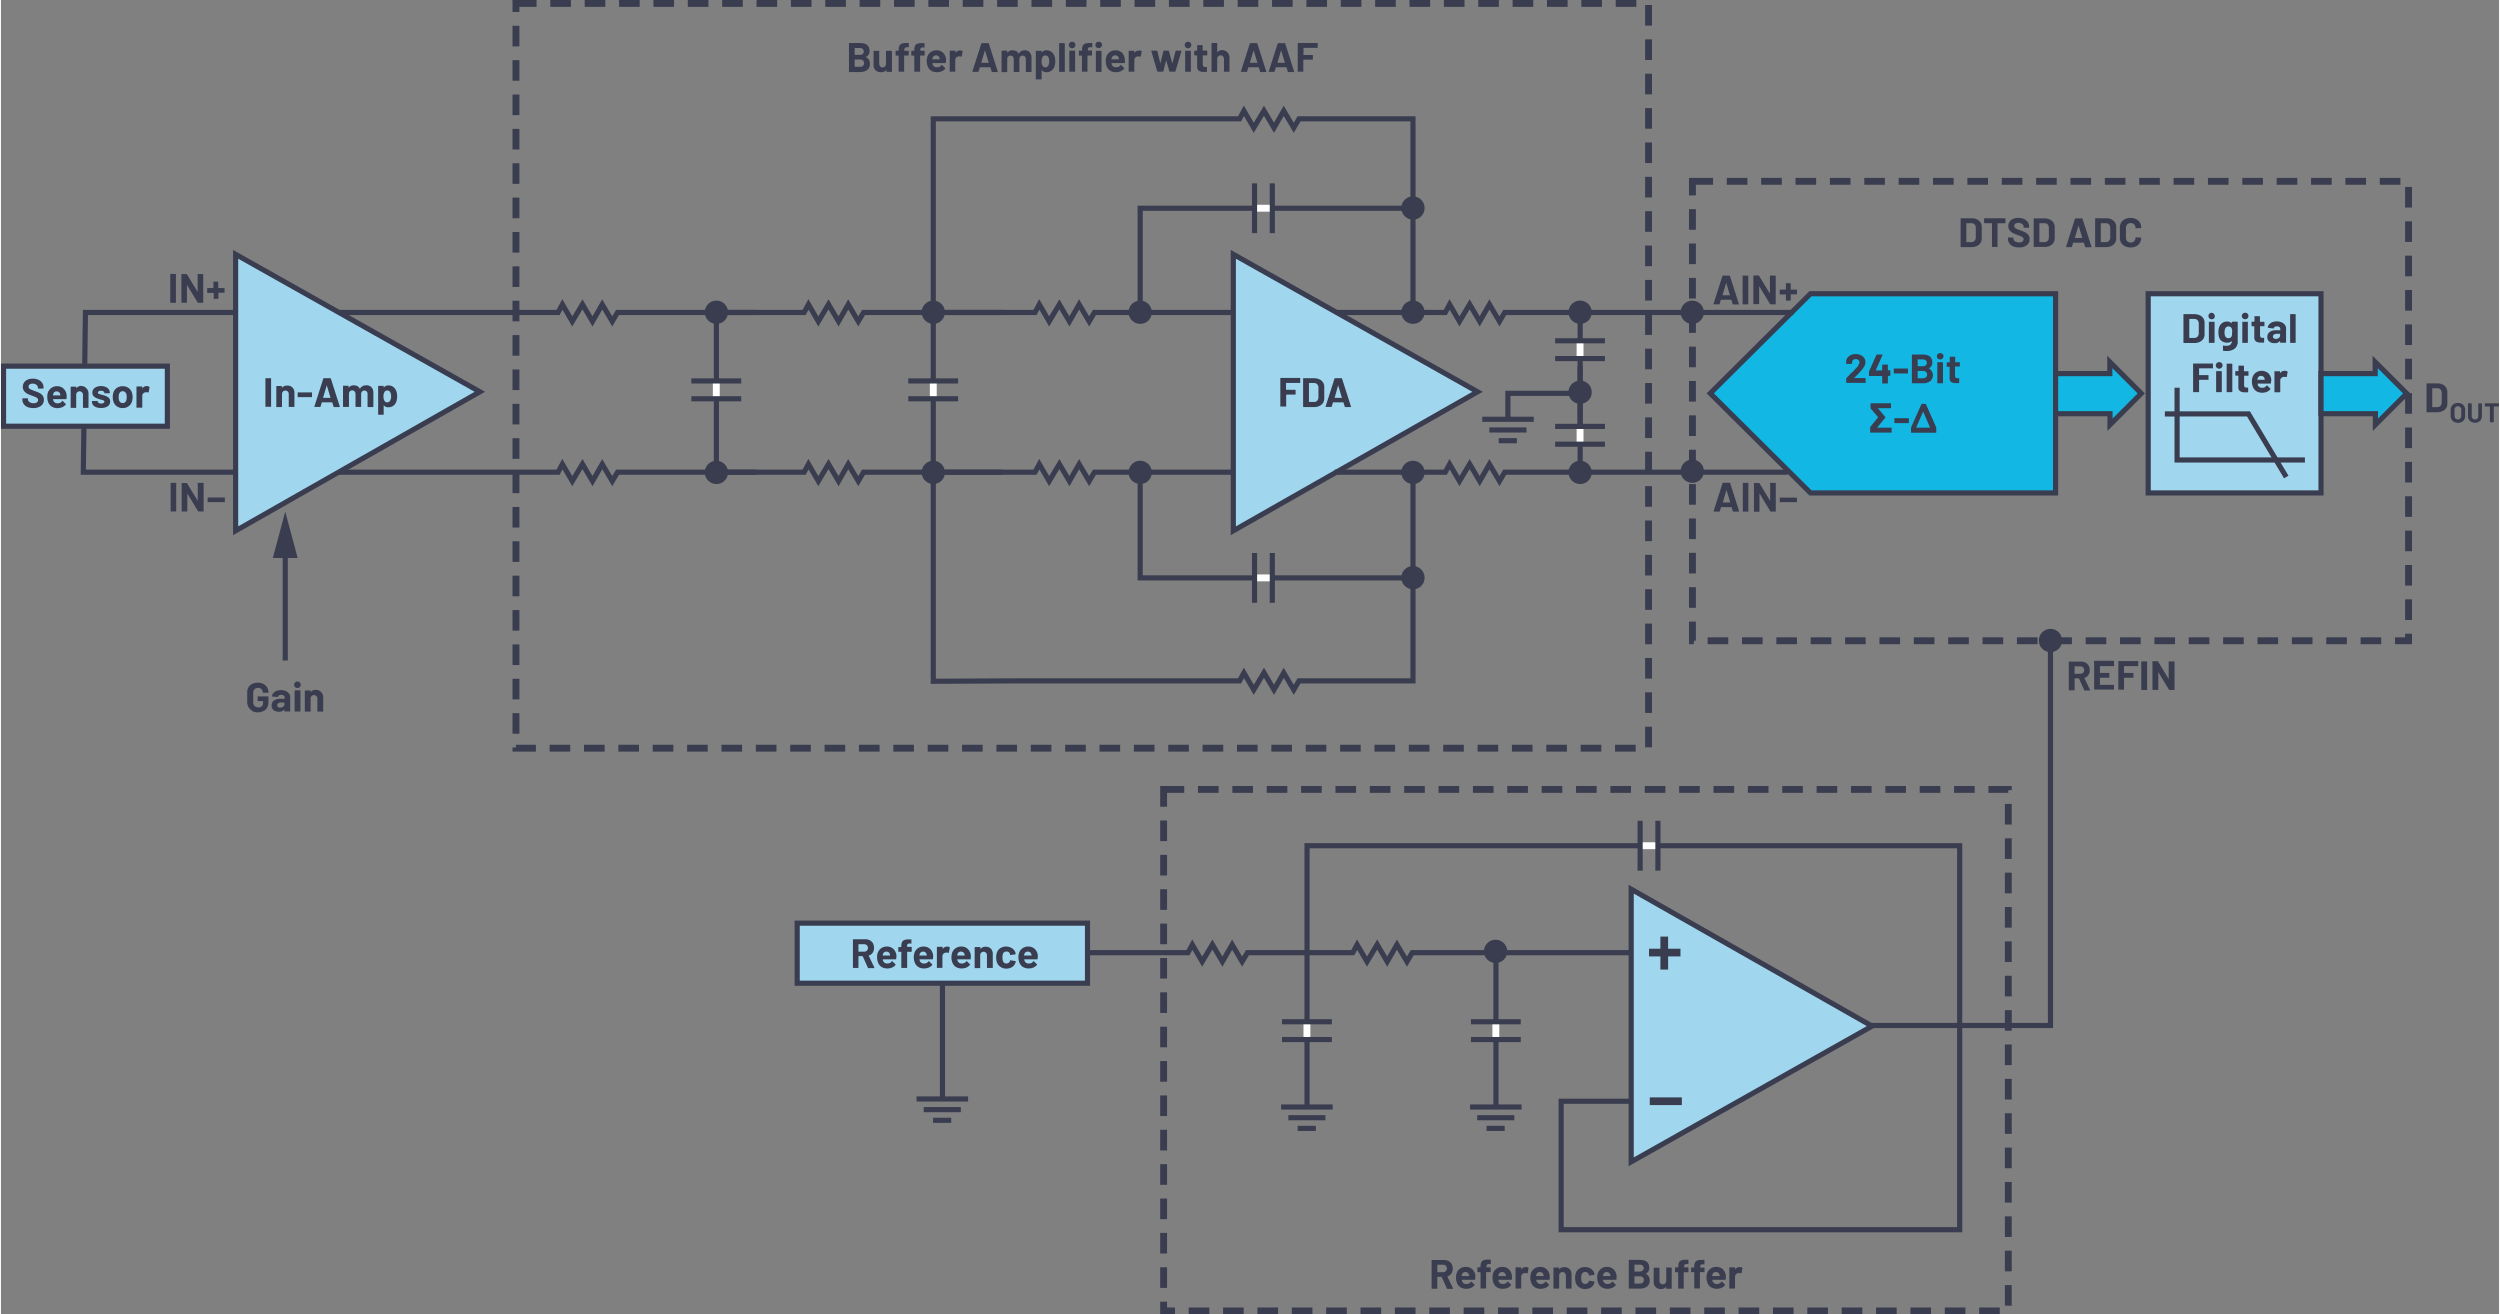 <svg id="af91069a-b5c1-448b-af17-73a315e2d470" data-name="Layer 1" xmlns="http://www.w3.org/2000/svg" width="10.1in" height="5.31in" viewBox="0 0 726.87 382.44"><rect x="0" y="0" width="726.87" height="382.44" fill="#808080" stroke="none"/><polyline points="219.81 90.92 179.4 90.92 177.87 93.52 174.95 88.58 172.12 93.52 169.2 88.56 166.23 93.52 163.36 88.58 162.1 90.92 24.58 90.92 23.96 137.4 162.1 137.4 163.36 135.06 166.23 139.99 169.2 135.03 172.12 139.99 174.95 135.06 177.87 139.99 179.4 137.4 219.81 137.4" fill="none" stroke="#393d4f" stroke-miterlimit="14.3" stroke-width="1.5"/><rect x="624.78" y="85.47" width="50.29" height="57.96" fill="#a0d6ee" stroke="#393d4f" stroke-miterlimit="10" stroke-width="1.5"/><g id="b27429fa-02f6-4c79-be0f-eb97054f3876" data-name="Wide Arrow, Pointed"><path d="M358.58,74v80.44L429.65,114,358.58,74Z" fill="#a0d6ee" stroke="#393d4f" stroke-miterlimit="10" stroke-width="1.5"/><path d="M378,111.42a.13.13,0,0,1-.1,0h-3.92s-.06,0-.06.07v1.85s0,.07.06.07h2.58a.14.14,0,0,1,.14.14v1.16a.15.15,0,0,1,0,.11.18.18,0,0,1-.1,0h-2.58a.05.05,0,0,0-.06.06v3.31a.14.14,0,0,1-.05.1.12.12,0,0,1-.1,0h-1.4a.12.12,0,0,1-.1,0,.14.14,0,0,1-.05-.1v-8.11a.16.16,0,0,1,.05-.11.15.15,0,0,1,.1,0h5.53a.18.18,0,0,1,.1,0,.15.15,0,0,1,0,.11v1.16A.12.12,0,0,1,378,111.42Z" fill="#393d4f"/><path d="M378.94,118.37a.14.14,0,0,1-.05-.1v-8.11a.16.16,0,0,1,.05-.11.15.15,0,0,1,.1,0h3a3.74,3.74,0,0,1,1.58.32,2.35,2.35,0,0,1,1.42,2.23v3.31a2.46,2.46,0,0,1-.37,1.33,2.49,2.49,0,0,1-1.05.89,3.6,3.6,0,0,1-1.58.32h-3A.12.12,0,0,1,378.94,118.37Zm1.71-1.41h1.45a1.14,1.14,0,0,0,.89-.37,1.47,1.47,0,0,0,.36-1v-2.76a1.39,1.39,0,0,0-.35-1,1.16,1.16,0,0,0-.91-.38h-1.44s-.06,0-.06.07v5.37A.05.05,0,0,0,380.65,117Z" fill="#393d4f"/><path d="M391,118.29l-.36-1.17s0-.05-.06-.05h-2.95s-.05,0-.06.05l-.35,1.17a.16.16,0,0,1-.16.12h-1.52a.12.12,0,0,1-.11,0,.14.14,0,0,1,0-.13l2.59-8.11a.15.15,0,0,1,.16-.12h1.88a.16.16,0,0,1,.16.12l2.59,8.11a.13.13,0,0,1,0,.06c0,.08,0,.11-.13.11h-1.53A.14.14,0,0,1,391,118.29Zm-3-2.53h2.11c.05,0,.06,0,.05-.07l-1.08-3.57s0,0,0,0l0,0-1,3.57S388.05,115.76,388.09,115.76Z" fill="#393d4f"/><path d="M474.35,338.05l70.08-39.48-70.08-39.84v79.32Z" fill="#a0d6ee" stroke="#393d4f" stroke-miterlimit="10" stroke-width="1.5"/><path d="M485.09,276.05h3.6v2.24h-3.6v3.83h-2.24v-3.83h-3.31v-2.24h3.31v-3.53h2.24Zm4,45.5h-9.33v-2.24h9.33Z" fill="#393d4f"/><path d="M68.28,74v80.44L139.34,114,68.28,74Z" fill="#a0d6ee" stroke="#393d4f" stroke-miterlimit="10" stroke-width="1.5"/><path d="M77,118.37a.14.14,0,0,1-.05-.1v-8.11a.16.16,0,0,1,.05-.11.15.15,0,0,1,.1,0h1.4a.15.15,0,0,1,.1,0,.16.16,0,0,1,0,.11v8.11a.14.14,0,0,1,0,.1.12.12,0,0,1-.1,0h-1.4A.12.12,0,0,1,77,118.37Z" fill="#393d4f"/><path d="M84.81,112.74a2.15,2.15,0,0,1,.58,1.59v3.94a.14.14,0,0,1-.14.14h-1.4a.15.15,0,0,1-.11,0,.18.18,0,0,1,0-.1v-3.59a1.12,1.12,0,0,0-.27-.78,1,1,0,0,0-1.43,0,1.12,1.12,0,0,0-.27.78v3.59a.14.14,0,0,1-.14.14h-1.4a.15.15,0,0,1-.11,0,.18.18,0,0,1,0-.1v-5.88a.18.18,0,0,1,0-.1.16.16,0,0,1,.11-.05h1.4a.14.14,0,0,1,.1.05.13.13,0,0,1,0,.1v.42a.05.05,0,0,0,0,0s0,0,0,0a1.69,1.69,0,0,1,1.47-.69A2.08,2.08,0,0,1,84.81,112.74Z" fill="#393d4f"/><path d="M86.34,115.55a.14.14,0,0,1,0-.1v-1.17a.14.14,0,0,1,0-.1.15.15,0,0,1,.1,0h3.92a.15.15,0,0,1,.1,0,.14.14,0,0,1,.05.1v1.17a.14.14,0,0,1-.05.1.12.12,0,0,1-.1,0H86.44A.12.12,0,0,1,86.34,115.55Z" fill="#393d4f"/><path d="M96.77,118.29l-.36-1.17s0-.05-.06-.05H93.4s-.05,0-.06.05L93,118.29a.15.15,0,0,1-.16.12H91.31a.14.14,0,0,1-.11,0,.14.14,0,0,1,0-.13l2.59-8.11a.16.16,0,0,1,.16-.12h1.88a.16.16,0,0,1,.16.12l2.59,8.11a.13.13,0,0,1,0,.06c0,.08,0,.11-.13.11H96.93A.15.15,0,0,1,96.77,118.29Zm-3-2.53h2.11s.06,0,0-.07l-1.08-3.57s0,0,0,0,0,0,0,0l-1.06,3.57S93.78,115.76,93.82,115.76Z" fill="#393d4f"/><path d="M107.83,112.71a2.22,2.22,0,0,1,.53,1.59v4a.14.14,0,0,1-.14.14h-1.41a.14.14,0,0,1-.14-.14v-3.6a1.13,1.13,0,0,0-.25-.78.86.86,0,0,0-.67-.29.91.91,0,0,0-.69.29,1.12,1.12,0,0,0-.26.77v3.61a.18.18,0,0,1,0,.1.15.15,0,0,1-.11,0h-1.39a.14.14,0,0,1-.14-.14v-3.6a1.08,1.08,0,0,0-.27-.77.85.85,0,0,0-.68-.3.93.93,0,0,0-.64.23,1,1,0,0,0-.31.63v3.81a.14.14,0,0,1-.14.14H99.67a.14.14,0,0,1-.14-.14v-5.88a.13.13,0,0,1,0-.1.14.14,0,0,1,.1-.05h1.41a.14.14,0,0,1,.1.05.13.13,0,0,1,0,.1v.47a.05.05,0,0,0,0,0,0,0,0,0,0,0,0,1.71,1.71,0,0,1,1.53-.73,2.09,2.09,0,0,1,1.05.25,1.71,1.71,0,0,1,.69.72s0,0,.08,0a1.75,1.75,0,0,1,.72-.73,2.09,2.09,0,0,1,1-.24A1.92,1.92,0,0,1,107.83,112.71Z" fill="#393d4f"/><path d="M115.27,115.34a4.73,4.73,0,0,1-.22,1.5,2.68,2.68,0,0,1-.87,1.22,2.38,2.38,0,0,1-1.47.45,1.63,1.63,0,0,1-1.35-.6s0,0,0,0a.08.08,0,0,0,0,.05v2.57a.12.12,0,0,1,0,.1.14.14,0,0,1-.1.05h-1.41a.14.14,0,0,1-.1-.05.12.12,0,0,1,0-.1v-8.11a.13.13,0,0,1,0-.1.14.14,0,0,1,.1-.05h1.41a.14.14,0,0,1,.1.05.13.13,0,0,1,0,.1v.39a.06.06,0,0,0,0,0s0,0,0,0a1.66,1.66,0,0,1,1.39-.66,2.3,2.3,0,0,1,1.44.46,2.61,2.61,0,0,1,.87,1.29A4.46,4.46,0,0,1,115.27,115.34Zm-1.75,0a2.38,2.38,0,0,0-.25-1.2.93.93,0,0,0-.89-.52.89.89,0,0,0-.83.52,2.51,2.51,0,0,0-.25,1.21,2.42,2.42,0,0,0,.27,1.25.87.87,0,0,0,.81.48,1,1,0,0,0,.84-.47A2.34,2.34,0,0,0,113.52,115.32Z" fill="#393d4f"/></g><g id="e2403e41-b585-4af3-8ca9-fcfcb1d0c2f9" data-name="Arrow (.75 pt)"><path d="M73.13,206.78a2.6,2.6,0,0,1-1.09-1,3,3,0,0,1-.39-1.54v-2.68A3,3,0,0,1,72,200a2.6,2.6,0,0,1,1.09-1,3.6,3.6,0,0,1,1.64-.37,3.5,3.5,0,0,1,1.61.36,2.73,2.73,0,0,1,1.09,1,2.52,2.52,0,0,1,.39,1.38v.08a.14.14,0,0,1-.14.14H76.31a.14.14,0,0,1-.14-.14v0a1.3,1.3,0,0,0-.38-.93,1.41,1.41,0,0,0-1-.37,1.36,1.36,0,0,0-1,.4,1.43,1.43,0,0,0-.39,1.05v2.78a1.39,1.39,0,0,0,.42,1.05,1.46,1.46,0,0,0,1.07.4,1.44,1.44,0,0,0,1-.33,1.14,1.14,0,0,0,.37-.91v-.54a.05.05,0,0,0-.06-.06H74.79a.14.14,0,0,1-.1-.05.13.13,0,0,1,0-.1v-1.1a.12.12,0,0,1,0-.1.14.14,0,0,1,.1,0h2.93a.14.14,0,0,1,.1,0,.12.12,0,0,1,0,.1v1.58a3.22,3.22,0,0,1-.38,1.59,2.56,2.56,0,0,1-1.09,1,3.78,3.78,0,0,1-3.26,0Z" fill="#393d4f"/><path d="M82.87,201.07a2.27,2.27,0,0,1,.95.73,1.73,1.73,0,0,1,.34,1v4.07a.14.14,0,0,1-.14.14H82.61a.14.14,0,0,1-.14-.14v-.4a.06.06,0,0,0,0-.05,0,0,0,0,0,0,0,1.9,1.9,0,0,1-1.62.67,2.36,2.36,0,0,1-1.51-.46,1.59,1.59,0,0,1-.58-1.34,1.73,1.73,0,0,1,.65-1.44,2.93,2.93,0,0,1,1.85-.51h1.22a.05.05,0,0,0,.06-.06v-.26a.8.8,0,0,0-.24-.62,1,1,0,0,0-.72-.22,1.29,1.29,0,0,0-.62.13.64.64,0,0,0-.32.37q0,.13-.15.12L79,202.68c-.1,0-.14-.05-.14-.11a1.64,1.64,0,0,1,.41-.91,2.37,2.37,0,0,1,.93-.64,3.58,3.58,0,0,1,1.3-.22A3.46,3.46,0,0,1,82.87,201.07Zm-.76,4.55a.85.85,0,0,0,.36-.71v-.43a.05.05,0,0,0-.06-.06h-.86a1.57,1.57,0,0,0-.85.2.67.67,0,0,0-.31.58.62.62,0,0,0,.23.51,1,1,0,0,0,.61.19A1.42,1.42,0,0,0,82.11,205.62Z" fill="#393d4f"/><path d="M85.58,199.93a1,1,0,0,1,0-1.37.93.93,0,0,1,.68-.26.89.89,0,0,1,.95.95.94.94,0,0,1-.27.68,1,1,0,0,1-1.36,0ZM85.44,207a.13.13,0,0,1,0-.1V201a.14.14,0,0,1,.14-.14H87a.14.14,0,0,1,.14.14v5.9a.14.14,0,0,1-.14.14H85.54A.13.13,0,0,1,85.44,207Z" fill="#393d4f"/><path d="M93.17,201.38a2.15,2.15,0,0,1,.59,1.6v3.94a.14.14,0,0,1-.14.14H92.21a.14.14,0,0,1-.14-.14v-3.59a1.12,1.12,0,0,0-.27-.78,1,1,0,0,0-1.43,0,1.12,1.12,0,0,0-.27.78v3.59a.14.14,0,0,1-.14.14H88.55a.14.14,0,0,1-.14-.14V201a.14.14,0,0,1,0-.1.18.18,0,0,1,.1,0H90a.18.18,0,0,1,.1,0,.14.14,0,0,1,0,.1v.43s0,0,0,0,0,0,0,0a1.69,1.69,0,0,1,1.47-.69A2.07,2.07,0,0,1,93.17,201.38Z" fill="#393d4f"/><line x1="82.72" y1="192.19" x2="82.72" y2="160.27" fill="none" stroke="#393d4f" stroke-miterlimit="14.3" stroke-width="1.5"/><polygon points="86.33 162.36 82.72 148.87 79.1 162.36 86.33 162.36" fill="#393d4f"/></g><polygon points="497.35 114.45 526.51 85.47 597.84 85.47 597.84 143.43 526.51 143.43 497.35 114.45" fill="#12b8e3" stroke="#393d4f" stroke-miterlimit="14.3" stroke-width="1.5" fill-rule="evenodd"/><polyline points="633.19 112.82 633.19 133.84 670.38 133.84" fill="none" stroke="#393d4f" stroke-miterlimit="14.3" stroke-width="1.5"/><polyline points="629.63 120.44 653.96 120.43 664.96 138.8" fill="none" stroke="#393d4f" stroke-miterlimit="14.3" stroke-width="1.5"/><polygon points="675.07 108.71 690.83 108.71 690.83 105.32 700 114.48 690.89 123.59 690.89 120.37 675.07 120.37 675.07 108.71" fill="#12b8e3" stroke="#393d4f" stroke-miterlimit="14.3" stroke-width="1.5"/><polygon points="597.84 108.71 613.61 108.71 613.61 105.32 622.77 114.48 613.67 123.59 613.67 120.37 597.84 120.37 597.84 108.71" fill="#12b8e3" stroke="#393d4f" stroke-miterlimit="14.3" stroke-width="1.5"/><path d="M705.78,119.88a.16.16,0,0,1,0-.11v-8.11a.14.14,0,0,1,0-.1.12.12,0,0,1,.1,0h3a3.6,3.6,0,0,1,1.58.32,2.49,2.49,0,0,1,1,.89,2.46,2.46,0,0,1,.37,1.33v3.31a2.35,2.35,0,0,1-1.42,2.23,3.74,3.74,0,0,1-1.58.32h-3A.15.15,0,0,1,705.78,119.88Zm1.71-1.41h1.45a1.15,1.15,0,0,0,.89-.38,1.44,1.44,0,0,0,.36-1v-2.76a1.42,1.42,0,0,0-.35-1,1.16,1.16,0,0,0-.91-.37h-1.44a.05.05,0,0,0-.06.06v5.38A.05.05,0,0,0,707.49,118.47Z" fill="#393d4f"/><path d="M713.8,122.75a1.77,1.77,0,0,1-.74-.72,2,2,0,0,1-.27-1.06v-1.71a2.05,2.05,0,0,1,.27-1.05,1.73,1.73,0,0,1,.74-.7,2.29,2.29,0,0,1,1.1-.26,2.33,2.33,0,0,1,1.11.26,1.85,1.85,0,0,1,.74.7,2.15,2.15,0,0,1,.26,1.05V121a2.2,2.2,0,0,1-.26,1.07,1.81,1.81,0,0,1-.74.71,2.33,2.33,0,0,1-1.11.26A2.29,2.29,0,0,1,713.8,122.75Zm1.81-1a1,1,0,0,0,.27-.75v-1.76a1,1,0,0,0-.27-.74.91.91,0,0,0-.71-.29.94.94,0,0,0-.71.29,1,1,0,0,0-.27.74V121a1,1,0,0,0,.27.75,1,1,0,0,0,1.42,0Z" fill="#393d4f"/><path d="M718.82,122.74a1.82,1.82,0,0,1-.73-.67,2,2,0,0,1-.26-1v-3.65a.07.07,0,0,1,0-.06.09.09,0,0,1,.07,0h.94a.11.11,0,0,1,.09.09v3.66a.93.93,0,0,0,.26.68.91.91,0,0,0,.69.26.89.89,0,0,0,.68-.26.93.93,0,0,0,.26-.68v-3.66a.07.07,0,0,1,0-.06.09.09,0,0,1,.07,0h.93a.09.09,0,0,1,.07,0,.07.07,0,0,1,0,.06v3.65a2,2,0,0,1-.26,1,1.82,1.82,0,0,1-.73.67,2.32,2.32,0,0,1-1.08.24A2.37,2.37,0,0,1,718.82,122.74Z" fill="#393d4f"/><path d="M726.84,117.35a.07.07,0,0,1,0,.06v.79a.11.11,0,0,1,0,.07l-.07,0h-1.43a0,0,0,0,0,0,0v4.49a.1.1,0,0,1-.1.1h-.93a.1.1,0,0,1-.1-.1v-4.49a0,0,0,0,0,0,0h-1.39l-.07,0a.11.11,0,0,1,0-.07v-.79a.07.07,0,0,1,0-.06.09.09,0,0,1,.07,0h4A.09.09,0,0,1,726.84,117.35Z" fill="#393d4f"/><path d="M635.09,99.73a.14.14,0,0,1-.05-.1V91.52a.16.16,0,0,1,.05-.11.15.15,0,0,1,.1,0h3a3.74,3.74,0,0,1,1.58.32,2.35,2.35,0,0,1,1.42,2.22v3.32a2.46,2.46,0,0,1-.37,1.33,2.49,2.49,0,0,1-1.05.89,3.6,3.6,0,0,1-1.58.32h-3A.12.12,0,0,1,635.09,99.73Zm1.71-1.41h1.45a1.14,1.14,0,0,0,.89-.37,1.47,1.47,0,0,0,.36-1V94.19a1.39,1.39,0,0,0-.35-1,1.16,1.16,0,0,0-.91-.38H636.8a.05.05,0,0,0-.06.06v5.38A.05.05,0,0,0,636.8,98.32Z" fill="#393d4f"/><path d="M642.59,92.64a.93.93,0,0,1-.27-.68.89.89,0,0,1,.26-.68.91.91,0,0,1,.68-.27,1,1,0,0,1,.68,1.63,1,1,0,0,1-1.35,0Zm-.15,7.09a.13.13,0,0,1,0-.1V93.74a.15.15,0,0,1,0-.11.18.18,0,0,1,.1,0H644a.18.18,0,0,1,.1,0,.15.15,0,0,1,0,.11v5.89a.14.14,0,0,1-.14.14h-1.41A.13.13,0,0,1,642.44,99.73Z" fill="#393d4f"/><path d="M649.22,93.65a.14.14,0,0,1,.1-.05h1.41a.14.14,0,0,1,.1.05.12.12,0,0,1,0,.1v5.47a2.6,2.6,0,0,1-.9,2.24,3.84,3.84,0,0,1-2.34.68,8,8,0,0,1-.93-.06c-.08,0-.12-.06-.12-.16l0-1.24c0-.1.06-.15.17-.13a4.62,4.62,0,0,0,.79.07,1.87,1.87,0,0,0,1.19-.33,1.34,1.34,0,0,0,.41-1.08.06.06,0,0,0,0,0l0,0a1.73,1.73,0,0,1-1.33.5,2.87,2.87,0,0,1-1.44-.38,2.14,2.14,0,0,1-.93-1.22,4.7,4.7,0,0,1-.18-1.43,4.33,4.33,0,0,1,.22-1.52A2.42,2.42,0,0,1,646.3,94a2.3,2.3,0,0,1,1.39-.44,1.8,1.8,0,0,1,1.42.55s0,0,0,0a.06.06,0,0,0,0,0v-.28A.12.12,0,0,1,649.22,93.65Zm0,3c0-.25,0-.44,0-.58a2.34,2.34,0,0,0-.09-.38,1,1,0,0,0-.36-.52,1,1,0,0,0-.62-.2,1,1,0,0,0-.61.2,1.12,1.12,0,0,0-.38.52,2.36,2.36,0,0,0-.16,1,2.25,2.25,0,0,0,.14,1,1,1,0,0,0,1,.72,1,1,0,0,0,.64-.2,1,1,0,0,0,.34-.51A3.63,3.63,0,0,0,649.18,96.64Z" fill="#393d4f"/><path d="M652.32,92.64A.95.95,0,0,1,653,91a.91.91,0,0,1,.68.27.89.89,0,0,1,.26.68.93.93,0,0,1-.27.68,1,1,0,0,1-1.35,0Zm-.15,7.09a.18.18,0,0,1,0-.1V93.74a.21.21,0,0,1,0-.11.18.18,0,0,1,.11,0h1.4a.18.18,0,0,1,.1,0,.15.15,0,0,1,0,.11v5.89a.14.14,0,0,1-.14.14h-1.4A.14.14,0,0,1,652.17,99.73Z" fill="#393d4f"/><path d="M658.64,94.92a.13.13,0,0,1-.1,0h-1.15a.05.05,0,0,0-.06.06v2.54a.89.89,0,0,0,.16.59.64.64,0,0,0,.52.19h.4a.14.14,0,0,1,.1,0,.12.12,0,0,1,0,.1v1.14a.14.14,0,0,1-.14.15l-.72,0a2.7,2.7,0,0,1-1.49-.33,1.39,1.39,0,0,1-.5-1.24V95a.05.05,0,0,0-.06-.06H655a.14.14,0,0,1-.14-.14V93.75a.12.12,0,0,1,0-.1.14.14,0,0,1,.1-.05h.69a.05.05,0,0,0,.06-.06V92.12a.15.15,0,0,1,0-.11.18.18,0,0,1,.1,0h1.34a.14.14,0,0,1,.15.15v1.42a.05.05,0,0,0,.06.06h1.15a.14.14,0,0,1,.1.05.12.12,0,0,1,0,.1v1.07A.13.13,0,0,1,658.64,94.92Z" fill="#393d4f"/><path d="M663.56,93.78a2.29,2.29,0,0,1,1,.74,1.71,1.71,0,0,1,.34,1v4.07a.14.14,0,0,1-.14.14H663.3a.14.14,0,0,1-.14-.14v-.4a.08.08,0,0,0,0,0s0,0,0,0a1.92,1.92,0,0,1-1.62.66,2.31,2.31,0,0,1-1.51-.46,1.59,1.59,0,0,1-.58-1.34,1.73,1.73,0,0,1,.65-1.44,2.93,2.93,0,0,1,1.85-.51h1.22a.05.05,0,0,0,.06-.06V95.8a.8.8,0,0,0-.24-.62,1,1,0,0,0-.72-.22,1.29,1.29,0,0,0-.62.13.64.64,0,0,0-.32.37q0,.14-.15.12l-1.45-.19c-.1,0-.14,0-.14-.11a1.64,1.64,0,0,1,.41-.91,2.26,2.26,0,0,1,.93-.63,3.38,3.38,0,0,1,1.3-.23A3.46,3.46,0,0,1,663.56,93.78Zm-.76,4.55a.85.85,0,0,0,.36-.71v-.43a.05.05,0,0,0-.06-.06h-.86a1.48,1.48,0,0,0-.85.21.65.65,0,0,0-.31.57.62.62,0,0,0,.23.51.91.91,0,0,0,.61.19A1.36,1.36,0,0,0,662.8,98.33Z" fill="#393d4f"/><path d="M666.08,99.73a.13.13,0,0,1,0-.1V91.52a.15.15,0,0,1,0-.11.18.18,0,0,1,.1,0h1.41a.18.18,0,0,1,.1,0,.15.15,0,0,1,0,.11v8.11a.14.14,0,0,1-.14.14h-1.41A.13.13,0,0,1,666.08,99.73Z" fill="#393d4f"/><path d="M643.67,107.18a.13.13,0,0,1-.1,0h-3.92a.05.05,0,0,0-.06.06v1.86a.05.05,0,0,0,.06.06h2.58a.14.14,0,0,1,.1,0,.12.12,0,0,1,0,.1v1.16a.12.12,0,0,1,0,.1.14.14,0,0,1-.1,0h-2.58a.05.05,0,0,0-.06.06V114a.14.14,0,0,1-.05.1.12.12,0,0,1-.1,0H638a.12.12,0,0,1-.1,0,.14.14,0,0,1-.05-.1v-8.11a.16.16,0,0,1,.05-.11.15.15,0,0,1,.1,0h5.53a.18.18,0,0,1,.1,0,.15.15,0,0,1,0,.11v1.16A.13.13,0,0,1,643.67,107.18Z" fill="#393d4f"/><path d="M644.74,107a.95.95,0,0,1,.68-1.63.92.92,0,0,1,1,1,1,1,0,0,1-1.63.68Zm-.14,7.09a.14.14,0,0,1-.05-.1v-5.89a.16.16,0,0,1,.05-.11.15.15,0,0,1,.1,0h1.4a.15.15,0,0,1,.1,0,.16.16,0,0,1,0,.11V114a.14.14,0,0,1,0,.1.12.12,0,0,1-.1,0h-1.4A.12.12,0,0,1,644.6,114.13Z" fill="#393d4f"/><path d="M647.61,114.13a.13.13,0,0,1,0-.1v-8.11a.15.15,0,0,1,0-.11.18.18,0,0,1,.1,0h1.4a.14.14,0,0,1,.15.15V114a.18.18,0,0,1,0,.1.15.15,0,0,1-.11,0h-1.4A.13.13,0,0,1,647.61,114.13Z" fill="#393d4f"/><path d="M654,109.32a.13.13,0,0,1-.1,0h-1.15a.05.05,0,0,0-.06.06V112a.89.89,0,0,0,.16.59.64.64,0,0,0,.52.19h.4a.14.14,0,0,1,.1.05.12.12,0,0,1,0,.1V114a.14.14,0,0,1-.14.15l-.72,0a2.7,2.7,0,0,1-1.49-.33,1.39,1.39,0,0,1-.5-1.24v-3.22a.05.05,0,0,0-.06-.06h-.69a.14.14,0,0,1-.14-.14v-1.07a.12.12,0,0,1,0-.1.14.14,0,0,1,.1,0H651a.05.05,0,0,0,.06-.06v-1.42a.15.15,0,0,1,0-.11.18.18,0,0,1,.1,0h1.34a.14.14,0,0,1,.15.15v1.42a.05.05,0,0,0,.06.06h1.15a.14.14,0,0,1,.1,0,.12.12,0,0,1,0,.1v1.07A.13.13,0,0,1,654,109.32Z" fill="#393d4f"/><path d="M660.48,111.47a.14.14,0,0,1-.16.15h-3.71s-.06,0,0,.06a1.72,1.72,0,0,0,.13.48,1.26,1.26,0,0,0,1.27.67,1.44,1.44,0,0,0,1.21-.63.15.15,0,0,1,.11-.07.15.15,0,0,1,.08.05l.87.85a.17.17,0,0,1,.06.11.29.29,0,0,1,0,.1,2.71,2.71,0,0,1-1,.76,3.42,3.42,0,0,1-1.37.27,3.15,3.15,0,0,1-1.75-.47,2.63,2.63,0,0,1-1-1.31,4.06,4.06,0,0,1-.25-1.57,3.41,3.41,0,0,1,.18-1.16,2.62,2.62,0,0,1,1-1.36,3,3,0,0,1,3.57.19,3.13,3.13,0,0,1,.88,1.86A5.53,5.53,0,0,1,660.48,111.47Zm-3.84-1.4c0,.1-.06.23-.09.38a.05.05,0,0,0,.06.06h2.08s.06,0,0-.06q-.06-.35-.06-.33a1,1,0,0,0-.38-.56,1.11,1.11,0,0,0-.67-.2A1,1,0,0,0,656.64,110.07Z" fill="#393d4f"/><path d="M665.28,108.09c.06,0,.08.09.07.18l-.25,1.37c0,.09-.07.12-.17.08a1.33,1.33,0,0,0-.42-.06l-.27,0a1.22,1.22,0,0,0-.73.32,1,1,0,0,0-.3.75V114a.14.14,0,0,1-.14.14h-1.41a.14.14,0,0,1-.14-.14v-5.88a.12.12,0,0,1,0-.1.14.14,0,0,1,.1,0h1.41a.14.14,0,0,1,.1,0,.12.12,0,0,1,0,.1v.45a0,0,0,0,0,0,.05s0,0,0,0a1.53,1.53,0,0,1,1.32-.72A1.26,1.26,0,0,1,665.28,108.09Z" fill="#393d4f"/><path d="M570.21,71.86a.15.15,0,0,1,0-.11V63.64a.14.14,0,0,1,.14-.14h3a3.57,3.57,0,0,1,1.58.32,2.49,2.49,0,0,1,1.05.89,2.38,2.38,0,0,1,.37,1.33v3.31a2.41,2.41,0,0,1-.37,1.34,2.49,2.49,0,0,1-1.05.89,3.71,3.71,0,0,1-1.58.32h-3A.18.18,0,0,1,570.21,71.86Zm1.71-1.41h1.45a1.17,1.17,0,0,0,.9-.38,1.49,1.49,0,0,0,.35-1V66.32a1.41,1.41,0,0,0-.34-1,1.19,1.19,0,0,0-.92-.37h-1.44a.05.05,0,0,0-.06.06v5.38A.05.05,0,0,0,571.92,70.45Z" fill="#393d4f"/><path d="M583.24,63.54a.13.13,0,0,1,0,.1v1.18a.14.14,0,0,1-.14.14H581a.05.05,0,0,0-.06.06v6.73a.15.15,0,0,1,0,.11.18.18,0,0,1-.1,0h-1.41a.18.18,0,0,1-.1,0,.15.15,0,0,1,0-.11V65a.05.05,0,0,0-.06-.06h-2.09a.14.14,0,0,1-.14-.14V63.64a.14.14,0,0,1,.14-.14h6A.13.13,0,0,1,583.24,63.54Z" fill="#393d4f"/><path d="M585.49,71.69a2.53,2.53,0,0,1-1.11-.88,2.28,2.28,0,0,1-.39-1.32v-.27a.18.18,0,0,1,0-.1.15.15,0,0,1,.11,0h1.36a.15.15,0,0,1,.11,0,.18.18,0,0,1,0,.1v.18a1,1,0,0,0,.44.81,2,2,0,0,0,1.2.33,1.42,1.42,0,0,0,1-.27.83.83,0,0,0,.31-.66.66.66,0,0,0-.19-.49,1.75,1.75,0,0,0-.52-.35c-.22-.1-.57-.24-1.05-.41a9.63,9.63,0,0,1-1.36-.57,2.64,2.64,0,0,1-.94-.78,2,2,0,0,1-.38-1.23,2.22,2.22,0,0,1,.37-1.26,2.39,2.39,0,0,1,1-.83A3.78,3.78,0,0,1,587,63.4a3.86,3.86,0,0,1,1.63.33,2.61,2.61,0,0,1,1.11.9,2.31,2.31,0,0,1,.4,1.35v.18a.12.12,0,0,1,0,.1.14.14,0,0,1-.1,0h-1.38a.14.14,0,0,1-.1,0,.12.12,0,0,1,0-.1v-.09a1.07,1.07,0,0,0-.42-.86,1.65,1.65,0,0,0-1.13-.36,1.42,1.42,0,0,0-.88.24.83.83,0,0,0-.14,1.17,1.64,1.64,0,0,0,.56.36c.24.11.62.26,1.13.44s1,.39,1.34.55a2.66,2.66,0,0,1,.87.72,1.85,1.85,0,0,1,.39,1.23,2.15,2.15,0,0,1-.82,1.78,3.52,3.52,0,0,1-2.25.65A4.34,4.34,0,0,1,585.49,71.69Z" fill="#393d4f"/><path d="M591.47,71.86a.21.21,0,0,1,0-.11V63.64a.18.18,0,0,1,0-.1.15.15,0,0,1,.11,0h3a3.52,3.52,0,0,1,1.57.32A2.38,2.38,0,0,1,597.58,66v3.31a2.42,2.42,0,0,1-.38,1.34,2.37,2.37,0,0,1-1.05.89,3.67,3.67,0,0,1-1.57.32h-3A.21.21,0,0,1,591.47,71.86Zm1.71-1.41h1.46a1.16,1.16,0,0,0,.89-.38,1.39,1.39,0,0,0,.35-1V66.32a1.41,1.41,0,0,0-.34-1,1.18,1.18,0,0,0-.92-.37h-1.44a.05.05,0,0,0-.06.06v5.38A.05.05,0,0,0,593.18,70.45Z" fill="#393d4f"/><path d="M606.43,71.78l-.36-1.18a.06.06,0,0,0-.06,0h-3s0,0-.06,0l-.35,1.18a.14.14,0,0,1-.15.12H601a.18.18,0,0,1-.11,0,.18.18,0,0,1,0-.13l2.59-8.11a.16.16,0,0,1,.16-.12h1.88a.15.15,0,0,1,.16.12l2.59,8.11a.13.13,0,0,1,0,.06c0,.07,0,.11-.13.11h-1.52A.16.16,0,0,1,606.43,71.78Zm-2.95-2.53h2.11s.07,0,0-.08l-1.08-3.56s0,0,0,0,0,0,0,0l-1.06,3.56S603.44,69.25,603.48,69.25Z" fill="#393d4f"/><path d="M609.34,71.86a.15.15,0,0,1,0-.11V63.64a.14.14,0,0,1,.14-.14h3a3.57,3.57,0,0,1,1.58.32,2.49,2.49,0,0,1,1.05.89,2.38,2.38,0,0,1,.37,1.33v3.31a2.41,2.41,0,0,1-.37,1.34,2.49,2.49,0,0,1-1.05.89,3.71,3.71,0,0,1-1.58.32h-3A.18.18,0,0,1,609.34,71.86Zm1.71-1.41h1.45a1.17,1.17,0,0,0,.9-.38,1.44,1.44,0,0,0,.35-1V66.32a1.41,1.41,0,0,0-.34-1,1.18,1.18,0,0,0-.92-.37h-1.44A.05.05,0,0,0,611,65v5.38A.05.05,0,0,0,611.05,70.45Z" fill="#393d4f"/><path d="M618,71.63a2.71,2.71,0,0,1-1.09-1,2.93,2.93,0,0,1-.38-1.52V66.31a3,3,0,0,1,.38-1.53,2.62,2.62,0,0,1,1.09-1,3.58,3.58,0,0,1,1.65-.36,3.78,3.78,0,0,1,1.62.34,2.59,2.59,0,0,1,1.09,1,2.69,2.69,0,0,1,.39,1.45c0,.08,0,.12-.14.14l-1.4.08h0c-.08,0-.12,0-.12-.13a1.35,1.35,0,0,0-.39-1,1.38,1.38,0,0,0-1-.39,1.4,1.4,0,0,0-1,.39,1.35,1.35,0,0,0-.39,1v2.89a1.36,1.36,0,0,0,.39,1,1.43,1.43,0,0,0,1,.38,1.41,1.41,0,0,0,1-.38,1.36,1.36,0,0,0,.39-1c0-.09,0-.13.15-.13l1.4.06a.17.17,0,0,1,.1,0,.12.12,0,0,1,0,.09,2.72,2.72,0,0,1-.39,1.46,2.62,2.62,0,0,1-1.09,1,3.64,3.64,0,0,1-1.62.34A3.58,3.58,0,0,1,618,71.63Z" fill="#393d4f"/><path d="M420.69,374.84l-1.5-3.33a.07.07,0,0,0-.07,0H418s-.07,0-.07.06v3.27a.12.12,0,0,1,0,.1.14.14,0,0,1-.1.05h-1.4a.18.18,0,0,1-.15-.15v-8.11a.14.14,0,0,1,.05-.1.12.12,0,0,1,.1,0h3.43a2.8,2.8,0,0,1,1.35.31,2.15,2.15,0,0,1,.9.89,2.7,2.7,0,0,1,.32,1.33,2.41,2.41,0,0,1-.41,1.4,2.2,2.2,0,0,1-1.14.82s-.05,0,0,.08l1.63,3.4a.13.13,0,0,1,0,.07c0,.06,0,.1-.13.1h-1.48A.18.18,0,0,1,420.69,374.84Zm-2.75-6.78v2.05s0,.06.07.06h1.57a1.15,1.15,0,0,0,.82-.3,1,1,0,0,0,.32-.78,1.07,1.07,0,0,0-.32-.79,1.15,1.15,0,0,0-.82-.3H418S417.94,368,417.94,368.06Z" fill="#393d4f"/><path d="M428.94,372.25a.14.14,0,0,1-.16.14h-3.71s-.06,0,0,.06a1.72,1.72,0,0,0,.13.48,1.24,1.24,0,0,0,1.27.67,1.44,1.44,0,0,0,1.21-.62.13.13,0,0,1,.11-.07.12.12,0,0,1,.08,0l.87.86s.06.07.06.1a.29.29,0,0,1-.05.1,2.61,2.61,0,0,1-1,.76,3.42,3.42,0,0,1-1.37.27,3.07,3.07,0,0,1-1.75-.47,2.6,2.6,0,0,1-1-1.3,4.12,4.12,0,0,1-.25-1.58,3.45,3.45,0,0,1,.18-1.16,2.62,2.62,0,0,1,1-1.36,2.75,2.75,0,0,1,1.64-.5,2.66,2.66,0,0,1,1.93.7,3.08,3.08,0,0,1,.88,1.86A5.44,5.44,0,0,1,428.94,372.25Zm-3.84-1.41c0,.11-.06.23-.09.39a.05.05,0,0,0,.06.06h2.08c.05,0,.06,0,.05-.06,0-.24-.06-.35-.06-.34a1,1,0,0,0-.38-.56,1.11,1.11,0,0,0-.67-.2A1,1,0,0,0,425.1,370.84Z" fill="#393d4f"/><path d="M433.46,368.81a.18.18,0,0,1,0,.1v1.14a.18.18,0,0,1,0,.1.15.15,0,0,1-.11,0h-1.16a.05.05,0,0,0-.06.06v4.55a.12.12,0,0,1,0,.1.14.14,0,0,1-.1.05h-1.41a.14.14,0,0,1-.1-.05.12.12,0,0,1,0-.1v-4.55a.05.05,0,0,0-.06-.06h-.71a.14.14,0,0,1-.14-.14v-1.14a.14.14,0,0,1,.14-.14h.71a.05.05,0,0,0,.06-.06v-.27a2.37,2.37,0,0,1,.23-1.16,1.23,1.23,0,0,1,.73-.58,4,4,0,0,1,1.41-.15h.46a.14.14,0,0,1,.14.14v1a.12.12,0,0,1,0,.1.14.14,0,0,1-.1.05h-.4a.8.8,0,0,0-.58.17.83.83,0,0,0-.16.59v.14a.05.05,0,0,0,.06.06h1.16A.15.15,0,0,1,433.46,368.81Z" fill="#393d4f"/><path d="M439.62,372.25a.14.14,0,0,1-.16.14h-3.71c-.05,0-.06,0-.05.06a2.18,2.18,0,0,0,.14.48,1.24,1.24,0,0,0,1.27.67,1.44,1.44,0,0,0,1.21-.62.13.13,0,0,1,.11-.07.12.12,0,0,1,.08,0l.87.86s.06.07.06.1a.29.29,0,0,1-.05.1,2.68,2.68,0,0,1-1,.76A3.42,3.42,0,0,1,437,375a3.07,3.07,0,0,1-1.75-.47,2.6,2.6,0,0,1-1-1.3,4.12,4.12,0,0,1-.25-1.58,3.45,3.45,0,0,1,.18-1.16,2.62,2.62,0,0,1,1-1.36,2.75,2.75,0,0,1,1.64-.5,2.66,2.66,0,0,1,1.93.7,3.08,3.08,0,0,1,.88,1.86A5.44,5.44,0,0,1,439.62,372.25Zm-3.84-1.41a2.53,2.53,0,0,0-.09.39.05.05,0,0,0,.06.06h2.08c.05,0,.06,0,.05-.06,0-.24-.06-.35-.06-.34a1.08,1.08,0,0,0-.38-.56,1.11,1.11,0,0,0-.67-.2A1,1,0,0,0,435.78,370.84Z" fill="#393d4f"/><path d="M444.42,368.86c.06,0,.08.09.07.18l-.25,1.37c0,.1-.07.12-.17.08a1.33,1.33,0,0,0-.42-.06l-.27,0a1.16,1.16,0,0,0-.73.32,1,1,0,0,0-.3.75v3.27a.12.12,0,0,1,0,.1.14.14,0,0,1-.1.05H440.8a.14.14,0,0,1-.1-.05.12.12,0,0,1,0-.1v-5.88a.14.14,0,0,1,.14-.14h1.41a.14.14,0,0,1,.14.14v.46a.05.05,0,0,0,0,.05s0,0,0,0a1.53,1.53,0,0,1,1.32-.72A1.26,1.26,0,0,1,444.42,368.86Z" fill="#393d4f"/><path d="M450.61,372.25a.14.14,0,0,1-.16.14h-3.71s-.06,0,0,.06a2.14,2.14,0,0,0,.13.48,1.25,1.25,0,0,0,1.27.67,1.44,1.44,0,0,0,1.21-.62c0-.05.07-.07.11-.07a.16.16,0,0,1,.09,0l.86.86s.06.07.06.1a.29.29,0,0,1-.05.1,2.54,2.54,0,0,1-1,.76A3.42,3.42,0,0,1,448,375a3,3,0,0,1-1.74-.47,2.57,2.57,0,0,1-1-1.3,4.12,4.12,0,0,1-.25-1.58,3.45,3.45,0,0,1,.18-1.16,2.62,2.62,0,0,1,1-1.36,2.75,2.75,0,0,1,1.64-.5,2.66,2.66,0,0,1,1.93.7,3,3,0,0,1,.88,1.86A5.44,5.44,0,0,1,450.61,372.25Zm-3.84-1.41a2.65,2.65,0,0,0-.08.39s0,.06.05.06h2.08c.05,0,.07,0,.05-.06,0-.24-.06-.35-.06-.34a1,1,0,0,0-.38-.56,1.1,1.1,0,0,0-.66-.2A1,1,0,0,0,446.77,370.84Z" fill="#393d4f"/><path d="M456.42,369.27a2.15,2.15,0,0,1,.58,1.6v3.93a.12.12,0,0,1,0,.1.12.12,0,0,1-.1.05h-1.4a.18.18,0,0,1-.15-.15v-3.59a1.12,1.12,0,0,0-.27-.78,1,1,0,0,0-1.43,0,1.17,1.17,0,0,0-.26.78v3.59a.18.18,0,0,1-.15.15h-1.4a.16.16,0,0,1-.11-.05.15.15,0,0,1,0-.1v-5.88a.18.18,0,0,1,0-.1.15.15,0,0,1,.11,0h1.4a.12.12,0,0,1,.1,0,.14.14,0,0,1,.05.1v.42s0,0,0,.05a0,0,0,0,0,0,0,1.68,1.68,0,0,1,1.47-.7A2.1,2.1,0,0,1,456.42,369.27Z" fill="#393d4f"/><path d="M459.23,374.56a2.61,2.61,0,0,1-1-1.32,4.28,4.28,0,0,1-.2-1.41,4.22,4.22,0,0,1,.2-1.4,2.45,2.45,0,0,1,1-1.28,2.94,2.94,0,0,1,1.66-.47,3,3,0,0,1,1.69.48,2.35,2.35,0,0,1,1,1.21,1.68,1.68,0,0,1,.09.44v0a.12.12,0,0,1-.12.13l-1.38.21h0a.16.16,0,0,1-.15-.12l0-.2a.93.93,0,0,0-.37-.51,1.15,1.15,0,0,0-.69-.21,1.09,1.09,0,0,0-.65.2,1,1,0,0,0-.37.52,2.93,2.93,0,0,0-.13,1,3.22,3.22,0,0,0,.12,1,1.1,1.1,0,0,0,1.68.57,1,1,0,0,0,.4-.54s0,0,0-.08v0c0-.1.06-.14.17-.12l1.38.21a.13.13,0,0,1,.12.14,2.56,2.56,0,0,1-.07.36,2.31,2.31,0,0,1-1,1.26,3.13,3.13,0,0,1-1.68.45A2.87,2.87,0,0,1,459.23,374.56Z" fill="#393d4f"/><path d="M470.06,372.25a.14.14,0,0,1-.16.14h-3.7c-.05,0-.07,0-.05.06a2.14,2.14,0,0,0,.13.48,1.25,1.25,0,0,0,1.27.67,1.45,1.45,0,0,0,1.22-.62c0-.05.06-.07.1-.07a.12.12,0,0,1,.09,0l.86.86s.06.07.06.1a.29.29,0,0,1-.05.1,2.54,2.54,0,0,1-1,.76,3.38,3.38,0,0,1-1.37.27,3.06,3.06,0,0,1-1.74-.47,2.57,2.57,0,0,1-1-1.3,4.32,4.32,0,0,1-.25-1.58,3.45,3.45,0,0,1,.18-1.16,2.64,2.64,0,0,1,1-1.36,2.73,2.73,0,0,1,1.64-.5,2.62,2.62,0,0,1,1.92.7,3,3,0,0,1,.88,1.86A4.71,4.71,0,0,1,470.06,372.25Zm-3.84-1.41a2.65,2.65,0,0,0-.08.39.05.05,0,0,0,.06.06h2.07c.05,0,.07,0,.05-.06,0-.24-.06-.35-.06-.34a1,1,0,0,0-.38-.56,1.1,1.1,0,0,0-.66-.2A1,1,0,0,0,466.22,370.84Z" fill="#393d4f"/><path d="M478.59,370.64a2,2,0,0,1,1.14,1.95,2,2,0,0,1-.79,1.76,3.36,3.36,0,0,1-2.08.6h-3.1a.16.16,0,0,1-.11-.05.15.15,0,0,1,0-.1v-8.11a.18.18,0,0,1,0-.1.15.15,0,0,1,.11,0h3c1.89,0,2.84.76,2.84,2.3a1.79,1.79,0,0,1-1,1.72S478.54,370.61,478.59,370.64Zm-3.29-2.58v1.87a.05.05,0,0,0,.06.06h1.41a1.33,1.33,0,0,0,.87-.26A.9.9,0,0,0,478,369a.92.92,0,0,0-.32-.74,1.28,1.28,0,0,0-.87-.27h-1.41A.05.05,0,0,0,475.3,368.06Zm2.43,5.14a1.12,1.12,0,0,0,0-1.55,1.26,1.26,0,0,0-.88-.28h-1.49a.05.05,0,0,0-.06.06v2a.05.05,0,0,0,.06.06h1.5A1.25,1.25,0,0,0,477.73,373.2Z" fill="#393d4f"/><path d="M484.51,368.82a.15.15,0,0,1,.11,0H486a.14.14,0,0,1,.14.14v5.88a.12.12,0,0,1,0,.1.14.14,0,0,1-.1.05h-1.4a.16.16,0,0,1-.11-.05.15.15,0,0,1,0-.1v-.41a.05.05,0,0,0,0,0s0,0-.05,0a1.74,1.74,0,0,1-1.49.65,2.09,2.09,0,0,1-1.5-.55,2,2,0,0,1-.59-1.55v-4a.14.14,0,0,1,.05-.1.12.12,0,0,1,.1,0h1.39a.14.14,0,0,1,.14.14v3.59a1.17,1.17,0,0,0,.26.78.89.89,0,0,0,.72.3.93.93,0,0,0,.67-.25,1.06,1.06,0,0,0,.32-.64v-3.78A.18.18,0,0,1,484.51,368.82Z" fill="#393d4f"/><path d="M491,368.81a.13.13,0,0,1,0,.1v1.14a.14.14,0,0,1-.14.14h-1.17a.05.05,0,0,0-.06.06v4.55a.12.12,0,0,1,0,.1.14.14,0,0,1-.1.05h-1.4a.16.16,0,0,1-.11-.05.15.15,0,0,1,0-.1v-4.55a.05.05,0,0,0-.06-.06h-.71a.14.14,0,0,1-.14-.14v-1.14a.14.14,0,0,1,.14-.14H488a.05.05,0,0,0,.06-.06v-.27a2.48,2.48,0,0,1,.23-1.16,1.26,1.26,0,0,1,.74-.58,4,4,0,0,1,1.41-.15h.45a.15.15,0,0,1,.11,0,.18.18,0,0,1,0,.1v1a.15.15,0,0,1,0,.1.16.16,0,0,1-.11.05h-.39a.79.79,0,0,0-.58.17.83.83,0,0,0-.17.59v.14a.05.05,0,0,0,.06.06h1.17A.13.13,0,0,1,491,368.81Z" fill="#393d4f"/><path d="M495.68,368.81a.18.18,0,0,1,0,.1v1.14a.18.18,0,0,1,0,.1.15.15,0,0,1-.11,0h-1.16a.05.05,0,0,0-.06.06v4.55a.12.12,0,0,1,0,.1.16.16,0,0,1-.1.05H492.8a.14.14,0,0,1-.1-.05.12.12,0,0,1,0-.1v-4.55a.05.05,0,0,0-.06-.06h-.71a.13.13,0,0,1-.1,0,.14.14,0,0,1-.05-.1v-1.14a.14.14,0,0,1,.05-.1.13.13,0,0,1,.1,0h.71a.05.05,0,0,0,.06-.06v-.27a2.37,2.37,0,0,1,.23-1.16,1.23,1.23,0,0,1,.73-.58,4,4,0,0,1,1.41-.15h.46a.14.14,0,0,1,.14.14v1a.12.12,0,0,1,0,.1.14.14,0,0,1-.1.05h-.4a.8.8,0,0,0-.58.17.83.83,0,0,0-.16.59v.14a.05.05,0,0,0,.06.06h1.16A.15.15,0,0,1,495.68,368.81Z" fill="#393d4f"/><path d="M501.84,372.25a.14.14,0,0,1-.16.14H498c-.05,0-.06,0-.05.06a2.18,2.18,0,0,0,.14.48,1.24,1.24,0,0,0,1.27.67,1.45,1.45,0,0,0,1.21-.62.13.13,0,0,1,.11-.07.12.12,0,0,1,.08,0l.87.86s.06.07.06.1a.29.29,0,0,1-.05.1,2.68,2.68,0,0,1-1,.76,3.42,3.42,0,0,1-1.37.27,3.07,3.07,0,0,1-1.75-.47,2.6,2.6,0,0,1-1-1.3,4.12,4.12,0,0,1-.25-1.58,3.45,3.45,0,0,1,.18-1.16,2.62,2.62,0,0,1,1-1.36,2.75,2.75,0,0,1,1.64-.5,2.66,2.66,0,0,1,1.93.7,3.08,3.08,0,0,1,.88,1.86A5.44,5.44,0,0,1,501.84,372.25ZM498,370.84a2.53,2.53,0,0,0-.09.39.05.05,0,0,0,.06.06h2.08c.05,0,.06,0,.05-.06,0-.24-.06-.35-.06-.34a1.08,1.08,0,0,0-.38-.56,1.11,1.11,0,0,0-.67-.2A1,1,0,0,0,498,370.84Z" fill="#393d4f"/><path d="M506.64,368.86c.06,0,.08.09.07.18l-.25,1.37c0,.1-.07.12-.17.08a1.33,1.33,0,0,0-.42-.06l-.27,0a1.16,1.16,0,0,0-.73.32,1,1,0,0,0-.3.75v3.27a.12.12,0,0,1,0,.1.14.14,0,0,1-.1.05H503a.14.14,0,0,1-.1-.05.12.12,0,0,1,0-.1v-5.88a.14.14,0,0,1,.14-.14h1.41a.14.14,0,0,1,.14.14v.46a.05.05,0,0,0,0,.05s0,0,0,0a1.53,1.53,0,0,1,1.32-.72A1.26,1.26,0,0,1,506.64,368.86Z" fill="#393d4f"/><path d="M606.12,200.7l-1.5-3.32s0,0-.07,0h-1.12a.05.05,0,0,0-.06.06v3.28a.14.14,0,0,1-.14.14h-1.41a.14.14,0,0,1-.14-.14v-8.11a.15.15,0,0,1,0-.11.18.18,0,0,1,.1,0h3.43a2.86,2.86,0,0,1,1.35.31,2.2,2.2,0,0,1,.9.89,2.65,2.65,0,0,1,.32,1.33,2.32,2.32,0,0,1-.41,1.4,2.14,2.14,0,0,1-1.14.82.06.06,0,0,0,0,.09l1.63,3.39a.15.15,0,0,1,0,.08c0,.06,0,.09-.13.09h-1.47A.16.16,0,0,1,606.12,200.7Zm-2.75-6.78V196a.05.05,0,0,0,.06.06H605a1.13,1.13,0,0,0,.82-.3,1,1,0,0,0,.32-.78,1,1,0,0,0-.32-.79,1.14,1.14,0,0,0-.82-.31h-1.57A.05.05,0,0,0,603.37,193.92Z" fill="#393d4f"/><path d="M614.84,193.82a.15.15,0,0,1-.11,0H610.8a.05.05,0,0,0-.06.06v1.86a.05.05,0,0,0,.06.06h2.58a.14.14,0,0,1,.1,0,.12.12,0,0,1,0,.1v1.16a.12.12,0,0,1,0,.1.14.14,0,0,1-.1.05H610.8a.05.05,0,0,0-.06.06v1.94a.05.05,0,0,0,.06.06h3.93a.15.15,0,0,1,.11,0,.18.18,0,0,1,0,.1v1.17a.18.18,0,0,1,0,.1.15.15,0,0,1-.11,0h-5.54a.14.14,0,0,1-.14-.14v-8.11a.15.15,0,0,1,0-.11.18.18,0,0,1,.1,0h5.54a.14.14,0,0,1,.15.15v1.16A.18.18,0,0,1,614.84,193.82Z" fill="#393d4f"/><path d="M621.83,193.82a.13.13,0,0,1-.1,0h-3.92a.05.05,0,0,0-.06.06v1.86a.05.05,0,0,0,.06.06h2.58a.14.14,0,0,1,.1,0,.12.12,0,0,1,0,.1v1.16a.12.12,0,0,1,0,.1.14.14,0,0,1-.1.05h-2.58a.05.05,0,0,0-.06.06v3.31a.14.14,0,0,1,0,.1.12.12,0,0,1-.1,0h-1.4a.12.12,0,0,1-.1,0,.14.14,0,0,1-.05-.1v-8.11a.16.16,0,0,1,.05-.11.15.15,0,0,1,.1,0h5.53a.18.18,0,0,1,.1,0,.15.15,0,0,1,0,.11v1.16A.13.13,0,0,1,621.83,193.82Z" fill="#393d4f"/><path d="M622.82,200.77a.14.14,0,0,1-.05-.1v-8.11a.16.16,0,0,1,.05-.11.15.15,0,0,1,.1,0h1.4a.15.15,0,0,1,.1,0,.16.16,0,0,1,.05.11v8.11a.14.14,0,0,1-.05.1.12.12,0,0,1-.1,0h-1.4A.12.12,0,0,1,622.82,200.77Z" fill="#393d4f"/><path d="M630.8,192.45a.15.15,0,0,1,.1,0h1.4a.15.15,0,0,1,.1,0,.16.16,0,0,1,.05.11v8.11a.14.14,0,0,1-.05.1.12.12,0,0,1-.1,0H631a.18.18,0,0,1-.17-.09l-3.11-5.14s0,0,0,0,0,0,0,0l0,5.07a.14.14,0,0,1-.14.14h-1.41a.14.14,0,0,1-.14-.14v-8.11a.15.15,0,0,1,0-.11.18.18,0,0,1,.1,0h1.36a.17.17,0,0,1,.17.1l3.09,5.11,0,0s0,0,0-.05l0-5A.16.16,0,0,1,630.8,192.45Z" fill="#393d4f"/><path d="M503.86,88.44l-.36-1.18a.06.06,0,0,0-.06-.05h-2.95s0,0-.06.05l-.35,1.18a.14.14,0,0,1-.15.12H498.4a.15.15,0,0,1-.1,0s0-.07,0-.13l2.6-8.11a.14.14,0,0,1,.15-.12h1.89a.14.14,0,0,1,.15.12l2.59,8.11a.14.14,0,0,1,0,.06c0,.07-.05.11-.14.11H504A.16.16,0,0,1,503.86,88.44Zm-2.95-2.53H503c.05,0,.07,0,.05-.08L502,82.27s0,0,0,0,0,0,0,0l-1.06,3.56S500.87,85.91,500.91,85.91Z" fill="#393d4f"/><path d="M506.77,88.52a.21.21,0,0,1,0-.11V80.3a.18.18,0,0,1,0-.1.15.15,0,0,1,.11,0h1.4a.14.14,0,0,1,.14.14v8.11a.15.15,0,0,1,0,.11.18.18,0,0,1-.1,0h-1.4A.21.21,0,0,1,506.77,88.52Z" fill="#393d4f"/><path d="M514.75,80.2a.15.15,0,0,1,.11,0h1.4a.14.14,0,0,1,.14.14v8.11a.15.15,0,0,1,0,.11.18.18,0,0,1-.1,0H514.9a.15.15,0,0,1-.16-.1l-3.11-5.13s0,0-.05,0,0,0,0,0l0,5.06a.15.15,0,0,1,0,.11.18.18,0,0,1-.1,0H510a.18.18,0,0,1-.1,0,.15.15,0,0,1,0-.11V80.3a.14.14,0,0,1,.14-.14h1.36a.19.19,0,0,1,.17.09l3.09,5.12s0,0,.05,0,0,0,0-.06v-5A.18.18,0,0,1,514.75,80.2Z" fill="#393d4f"/><path d="M522.58,84.27a.13.13,0,0,1,0,.1v1.16a.15.15,0,0,1,0,.11.18.18,0,0,1-.1,0h-1.65a.05.05,0,0,0-.06.06v1.62a.14.14,0,0,1-.14.14h-1.15a.15.15,0,0,1-.11,0,.18.18,0,0,1,0-.1V85.74a.05.05,0,0,0-.06-.06h-1.64a.15.15,0,0,1-.1,0,.16.16,0,0,1,0-.11V84.37a.14.14,0,0,1,0-.1.12.12,0,0,1,.1,0h1.64a.05.05,0,0,0,.06-.06V82.51a.18.18,0,0,1,0-.1.15.15,0,0,1,.11,0h1.15a.14.14,0,0,1,.14.14v1.66a.05.05,0,0,0,.06.06h1.65A.13.13,0,0,1,522.58,84.27Z" fill="#393d4f"/><path d="M503.92,148.74l-.36-1.17a.06.06,0,0,0-.06,0h-2.95s0,0-.06,0l-.35,1.17a.14.14,0,0,1-.15.13h-1.53a.13.13,0,0,1-.12-.17l2.6-8.12a.14.14,0,0,1,.15-.12H503a.14.14,0,0,1,.15.12l2.59,8.12s0,0,0,.06,0,.11-.13.11h-1.52A.16.16,0,0,1,503.92,148.74ZM501,146.21h2.11c.05,0,.07,0,.05-.07l-1.08-3.56s0-.05,0-.05a.07.07,0,0,0,0,.05l-1.06,3.56C500.92,146.19,500.93,146.21,501,146.21Z" fill="#393d4f"/><path d="M506.83,148.82a.18.18,0,0,1,0-.1v-8.11a.15.15,0,0,1,0-.1.16.16,0,0,1,.11,0h1.4a.14.14,0,0,1,.1,0,.12.12,0,0,1,0,.1v8.11a.13.13,0,0,1,0,.1.14.14,0,0,1-.1.05h-1.4A.16.16,0,0,1,506.83,148.82Z" fill="#393d4f"/><path d="M514.81,140.51a.16.16,0,0,1,.11,0h1.4a.14.14,0,0,1,.1,0,.12.12,0,0,1,0,.1v8.11a.13.13,0,0,1,0,.1.14.14,0,0,1-.1.05H515a.17.17,0,0,1-.16-.1l-3.11-5.14-.05,0s0,0,0,.06l0,5.06a.13.13,0,0,1,0,.1.14.14,0,0,1-.1.05h-1.41a.14.14,0,0,1-.1-.05.13.13,0,0,1,0-.1v-8.11a.12.12,0,0,1,0-.1.14.14,0,0,1,.1,0h1.36a.19.19,0,0,1,.17.1l3.09,5.11s0,0,0,0,0,0,0,0v-5A.15.15,0,0,1,514.81,140.51Z" fill="#393d4f"/><path d="M517.58,146.15a.21.21,0,0,1,0-.11v-1.16a.18.18,0,0,1,0-.1.15.15,0,0,1,.11,0h4.74a.14.14,0,0,1,.14.14V146a.15.15,0,0,1,0,.11.13.13,0,0,1-.1,0h-4.74A.15.15,0,0,1,517.58,146.15Z" fill="#393d4f"/><polyline points="521.6 90.92 437.55 90.92 436.02 93.52 433.1 88.58 430.27 93.52 427.35 88.56 424.38 93.52 421.51 88.58 420.25 90.92 388.7 90.92" fill="none" stroke="#393d4f" stroke-miterlimit="14.3" stroke-width="1.5"/><polyline points="519.86 137.4 437.55 137.4 436.02 139.99 433.1 135.06 430.27 139.99 427.35 135.03 424.38 139.99 421.51 135.06 420.25 137.4 388.08 137.4" fill="none" stroke="#393d4f" stroke-miterlimit="14.3" stroke-width="1.5"/><polyline points="410.86 88.11 410.86 34.58 377.7 34.58 376.17 37.18 373.25 32.25 370.42 37.18 367.5 32.22 364.53 37.18 361.66 32.25 360.4 34.58 271.28 34.58 271.28 198.23 295.98 198.11 360.4 198.11 361.66 195.78 364.53 200.71 367.5 195.75 370.42 200.71 373.25 195.78 376.17 200.71 377.7 198.11 410.86 198.11 410.86 137.51" fill="none" stroke="#393d4f" stroke-miterlimit="14.3" stroke-width="1.5"/><polyline points="358.58 90.92 318.17 90.92 316.64 93.52 313.72 88.58 310.89 93.52 307.97 88.56 305 93.52 302.13 88.58 300.87 90.92 275.31 90.92" fill="none" stroke="#393d4f" stroke-miterlimit="14.3" stroke-width="1.5"/><polyline points="358.58 137.4 318.17 137.4 316.64 139.99 313.72 135.06 310.89 139.99 307.97 135.03 305 139.99 302.13 135.06 300.87 137.4 274.69 137.4" fill="none" stroke="#393d4f" stroke-miterlimit="14.3" stroke-width="1.5"/><polyline points="291.41 90.92 250.99 90.92 249.46 93.52 246.54 88.58 243.71 93.52 240.79 88.56 237.83 93.52 234.96 88.58 233.69 90.92 208.14 90.92" fill="none" stroke="#393d4f" stroke-miterlimit="14.3" stroke-width="1.5"/><polyline points="291.41 137.4 250.99 137.4 249.46 139.99 246.54 135.06 243.71 139.99 240.79 135.03 237.83 139.99 234.96 135.06 233.69 137.4 207.52 137.4" fill="none" stroke="#393d4f" stroke-miterlimit="14.3" stroke-width="1.5"/><rect x="492.17" y="52.76" width="208.37" height="133.68" fill="none" stroke="#393d4f" stroke-miterlimit="14.3" stroke-width="2" stroke-dasharray="6 4"/><rect x="149.85" y="1" width="329.55" height="216.7" fill="none" stroke="#393d4f" stroke-miterlimit="14.3" stroke-width="2" stroke-dasharray="6 4"/><rect x="338.3" y="229.7" width="245.78" height="151.74" fill="none" stroke="#393d4f" stroke-miterlimit="14.3" stroke-width="2" stroke-dasharray="6 4"/><path d="M495,90.93h0a2.88,2.88,0,1,0-2.87,2.81A2.84,2.84,0,0,0,495,90.93Z" fill="#393d4f" stroke="#393d4f" stroke-miterlimit="14.3"/><path d="M462.37,114.17h0A2.88,2.88,0,1,0,459.5,117a2.84,2.84,0,0,0,2.87-2.81Z" fill="#393d4f" stroke="#393d4f" stroke-miterlimit="14.3"/><path d="M462.37,137.51h0a2.88,2.88,0,1,0-2.87,2.82,2.84,2.84,0,0,0,2.87-2.82Z" fill="#393d4f" stroke="#393d4f" stroke-miterlimit="14.3"/><path d="M462.37,90.92h0a2.88,2.88,0,1,0-2.87,2.81,2.84,2.84,0,0,0,2.87-2.81Z" fill="#393d4f" stroke="#393d4f" stroke-miterlimit="14.3"/><path d="M413.73,137.51h0a2.88,2.88,0,1,0-2.87,2.82,2.84,2.84,0,0,0,2.87-2.82Z" fill="#393d4f" stroke="#393d4f" stroke-miterlimit="14.3"/><path d="M413.73,90.92h0a2.88,2.88,0,1,0-2.87,2.81,2.84,2.84,0,0,0,2.87-2.81Z" fill="#393d4f" stroke="#393d4f" stroke-miterlimit="14.3"/><path d="M413.73,60.59h0a2.88,2.88,0,1,0-2.87,2.81,2.84,2.84,0,0,0,2.87-2.81Z" fill="#393d4f" stroke="#393d4f" stroke-miterlimit="14.3"/><path d="M413.73,168.15h0a2.88,2.88,0,1,0-2.87,2.81,2.84,2.84,0,0,0,2.87-2.81Z" fill="#393d4f" stroke="#393d4f" stroke-miterlimit="14.3"/><path d="M211.05,137.51h0a2.88,2.88,0,1,0-2.88,2.82,2.84,2.84,0,0,0,2.88-2.82Z" fill="#393d4f" stroke="#393d4f" stroke-miterlimit="14.3"/><path d="M274.16,137.51h0a2.88,2.88,0,1,0-2.88,2.82,2.85,2.85,0,0,0,2.88-2.82Z" fill="#393d4f" stroke="#393d4f" stroke-miterlimit="14.3"/><path d="M274.16,90.92h0a2.88,2.88,0,1,0-2.88,2.81,2.85,2.85,0,0,0,2.88-2.81Z" fill="#393d4f" stroke="#393d4f" stroke-miterlimit="14.3"/><path d="M334.36,137.51h0a2.88,2.88,0,1,0-2.88,2.82,2.84,2.84,0,0,0,2.88-2.82Z" fill="#393d4f" stroke="#393d4f" stroke-miterlimit="14.3"/><path d="M334.36,90.92h0a2.88,2.88,0,1,0-2.88,2.81,2.84,2.84,0,0,0,2.88-2.81Z" fill="#393d4f" stroke="#393d4f" stroke-miterlimit="14.3"/><path d="M211.05,90.92h0a2.88,2.88,0,1,0-2.88,2.81,2.84,2.84,0,0,0,2.88-2.81Z" fill="#393d4f" stroke="#393d4f" stroke-miterlimit="14.3"/><path d="M599.23,186.44h0a2.88,2.88,0,1,0-2.88,2.81,2.84,2.84,0,0,0,2.88-2.81Z" fill="#393d4f" stroke="#393d4f" stroke-miterlimit="14.3"/><path d="M495,137.18h0a2.88,2.88,0,1,0-2.87,2.81,2.84,2.84,0,0,0,2.87-2.81Z" fill="#393d4f" stroke="#393d4f" stroke-miterlimit="14.3"/><polyline points="543.85 298.39 596.35 298.39 596.35 188.94" fill="none" stroke="#393d4f" stroke-miterlimit="14.3" stroke-width="1.5"/><path d="M539.17,110s0,0,0,0h3.26a.14.14,0,0,1,.14.14v1.16a.15.15,0,0,1,0,.11.18.18,0,0,1-.1,0h-5.4a.14.14,0,0,1-.15-.15v-1.1a.29.29,0,0,1,.07-.18c.4-.38.8-.8,1.2-1.25L539,108c.23-.26.45-.52.69-.76a3.46,3.46,0,0,0,1.09-1.8.89.89,0,0,0-.3-.69,1.26,1.26,0,0,0-1.56,0,.92.92,0,0,0-.3.72v.3a.18.18,0,0,1,0,.1.15.15,0,0,1-.11,0H537a.12.12,0,0,1-.1,0,.14.14,0,0,1,0-.1v-.57a2.08,2.08,0,0,1,.41-1.14,2.46,2.46,0,0,1,1-.77,3.62,3.62,0,0,1,1.39-.26,3.26,3.26,0,0,1,1.48.32,2.39,2.39,0,0,1,1,.86,2.18,2.18,0,0,1,.34,1.2,2.36,2.36,0,0,1-.25,1,6.15,6.15,0,0,1-.75,1.14c-.25.31-.52.62-.81.92s-.71.75-1.28,1.32l-.18.18S539.16,110,539.17,110Z" fill="#393d4f"/><path d="M549.76,107.9a.18.18,0,0,1,0,.1v1.21a.14.14,0,0,1-.15.15h-.51a.05.05,0,0,0-.06.06v2a.14.14,0,0,1-.15.15h-1.4a.18.18,0,0,1-.1,0,.15.15,0,0,1,0-.11v-2a.05.05,0,0,0-.06-.06h-3.69a.18.18,0,0,1-.1,0,.15.15,0,0,1,0-.11v-1a.82.82,0,0,1,0-.18l2.16-4.84a.17.17,0,0,1,.17-.11h1.5c.06,0,.1,0,.12,0s0,.07,0,.12l-2,4.5a0,0,0,0,0,0,0,0,0,0,0,0,0,0h1.83a.05.05,0,0,0,.06-.06v-1.49a.14.14,0,0,1,.14-.14h1.4a.15.15,0,0,1,.11,0,.18.18,0,0,1,0,.1v1.49a.05.05,0,0,0,.06.06h.51A.15.15,0,0,1,549.76,107.9Z" fill="#393d4f"/><path d="M550.75,108.66a.15.15,0,0,1,0-.11v-1.16a.13.13,0,0,1,0-.1.14.14,0,0,1,.1-.05h3.93a.14.14,0,0,1,.1.05.13.13,0,0,1,0,.1v1.16a.15.15,0,0,1,0,.11.18.18,0,0,1-.1,0h-3.93A.18.18,0,0,1,550.75,108.66Z" fill="#393d4f"/><path d="M561,107.21a2.29,2.29,0,0,1,.35,3.71,3.36,3.36,0,0,1-2.08.6h-3.1a.14.14,0,0,1-.15-.15v-8.11a.18.18,0,0,1,0-.1.15.15,0,0,1,.11,0h3c1.89,0,2.84.77,2.84,2.3a1.79,1.79,0,0,1-1,1.72C560.93,107.16,560.93,107.19,561,107.21Zm-3.29-2.58v1.87a.05.05,0,0,0,.06.06h1.41a1.33,1.33,0,0,0,.87-.26.9.9,0,0,0,.32-.72.93.93,0,0,0-.32-.74,1.28,1.28,0,0,0-.87-.27h-1.41A.05.05,0,0,0,557.69,104.63Zm2.43,5.14a1,1,0,0,0,.31-.77,1,1,0,0,0-.31-.78,1.31,1.31,0,0,0-.88-.28h-1.49a.05.05,0,0,0-.06.06v2a.05.05,0,0,0,.06.06h1.5A1.25,1.25,0,0,0,560.12,109.77Z" fill="#393d4f"/><path d="M563.57,104.38a.9.9,0,0,1-.27-.67.89.89,0,0,1,1-.95.94.94,0,0,1,.68.26.93.93,0,0,1,.26.69,1,1,0,0,1-1.62.67Zm-.15,7.1a.21.21,0,0,1,0-.11v-5.89a.18.18,0,0,1,0-.1.15.15,0,0,1,.11,0h1.4a.14.14,0,0,1,.14.14v5.89a.15.15,0,0,1,0,.11.18.18,0,0,1-.1,0h-1.4A.21.21,0,0,1,563.42,111.48Z" fill="#393d4f"/><path d="M569.89,106.66a.14.14,0,0,1-.1,0h-1.15a.05.05,0,0,0-.06.06v2.54a.9.9,0,0,0,.16.59.64.64,0,0,0,.52.19h.4a.14.14,0,0,1,.14.14v1.14a.15.15,0,0,1-.14.16c-.34,0-.58,0-.72,0a2.7,2.7,0,0,1-1.49-.33A1.38,1.38,0,0,1,567,110v-3.21a.05.05,0,0,0-.06-.06h-.69a.14.14,0,0,1-.1,0,.12.12,0,0,1,0-.1v-1.07a.14.14,0,0,1,.14-.14h.69a.05.05,0,0,0,.06-.06v-1.43a.14.14,0,0,1,.14-.14h1.34a.15.15,0,0,1,.11,0,.18.18,0,0,1,0,.1v1.43a.05.05,0,0,0,.06.06h1.15a.14.14,0,0,1,.14.14v1.07A.12.12,0,0,1,569.89,106.66Z" fill="#393d4f"/><path d="M544,117.33h5.95v1.45h-3.81l2.22,2.65-2.45,3h4.22v1.45h-6.24v-1.61l2.31-2.88-2.2-2.56Z" fill="#393d4f"/><path d="M550.93,123.06a.16.16,0,0,1,0-.11v-1.16a.14.14,0,0,1,0-.1.12.12,0,0,1,.1,0H555a.12.12,0,0,1,.1,0,.14.14,0,0,1,.05.1V123a.16.16,0,0,1-.05.11.15.15,0,0,1-.1,0H551A.15.15,0,0,1,550.93,123.06Z" fill="#393d4f"/><path d="M555.78,125.88a.16.16,0,0,1,0-.11v-1.2a.54.54,0,0,1,0-.18l3-6.76a.17.17,0,0,1,.17-.11h1a.17.17,0,0,1,.17.11l3,6.78a.45.45,0,0,1,0,.18v1.18a.14.14,0,0,1-.15.15h-7.06A.15.15,0,0,1,555.78,125.88Zm1.63-1.44s0,0,0,0h3.92s0,0,0,0,0,0,0,0l-2-4.62s-.05,0-.07,0l-2,4.62A0,0,0,0,0,557.41,124.44Z" fill="#393d4f"/><rect x="231.68" y="268.61" width="84.47" height="17.48" fill="#a0d6ee" stroke="#393d4f" stroke-miterlimit="14.3" stroke-width="1.5"/><path d="M252.25,281.58l-1.5-3.32s0-.05-.07-.05h-1.12a.05.05,0,0,0-.06.06v3.27a.15.15,0,0,1,0,.11.18.18,0,0,1-.1,0H248a.18.18,0,0,1-.1,0,.15.15,0,0,1,0-.11v-8.11a.14.14,0,0,1,.14-.14h3.44a2.8,2.8,0,0,1,1.35.31,2.27,2.27,0,0,1,.9.89,2.72,2.72,0,0,1,.31,1.33,2.4,2.4,0,0,1-.4,1.4,2.22,2.22,0,0,1-1.14.82s-.06,0,0,.08l1.63,3.4a.17.17,0,0,1,0,.07c0,.07-.05.1-.14.1h-1.47A.18.18,0,0,1,252.25,281.58Zm-2.75-6.78v2.05a.05.05,0,0,0,.06.06h1.57a1.18,1.18,0,0,0,.83-.3,1.14,1.14,0,0,0,0-1.56,1.14,1.14,0,0,0-.83-.31h-1.57A.05.05,0,0,0,249.5,274.8Z" fill="#393d4f"/><path d="M260.49,279a.13.13,0,0,1-.15.14h-3.71c-.05,0-.06,0-.05.06a2.85,2.85,0,0,0,.13.48,1.27,1.27,0,0,0,1.28.67,1.42,1.42,0,0,0,1.21-.62.13.13,0,0,1,.11-.07.1.1,0,0,1,.08.05l.86.85a.15.15,0,0,1,.06.11.25.25,0,0,1,0,.09,2.68,2.68,0,0,1-1,.76,3.45,3.45,0,0,1-1.37.27,3.15,3.15,0,0,1-1.75-.46,2.62,2.62,0,0,1-1-1.31,4.08,4.08,0,0,1-.26-1.57,3.51,3.51,0,0,1,.18-1.17,2.7,2.7,0,0,1,1-1.36,2.75,2.75,0,0,1,1.64-.5,2.62,2.62,0,0,1,1.92.7,3,3,0,0,1,.89,1.86A5.5,5.5,0,0,1,260.49,279Zm-3.84-1.41a3,3,0,0,0-.08.39.05.05,0,0,0,.06.06h2.08s.06,0,0-.06l-.06-.34a1,1,0,0,0-.37-.56,1.13,1.13,0,0,0-.67-.19A1,1,0,0,0,256.65,277.58Z" fill="#393d4f"/><path d="M265,275.55a.13.13,0,0,1,0,.1v1.14a.12.12,0,0,1,0,.1.14.14,0,0,1-.1.05h-1.16s-.06,0-.06.05v4.55a.16.16,0,0,1-.05.11.18.18,0,0,1-.1,0h-1.4a.15.15,0,0,1-.1,0,.16.16,0,0,1-.05-.11V277s0-.05-.06-.05h-.7a.16.16,0,0,1-.11-.05.12.12,0,0,1,0-.1v-1.14a.13.13,0,0,1,0-.1.15.15,0,0,1,.11,0h.7a.05.05,0,0,0,.06-.06v-.27a2.41,2.41,0,0,1,.23-1.15,1.23,1.23,0,0,1,.74-.59,4,4,0,0,1,1.41-.15h.46a.14.14,0,0,1,.1,0,.13.13,0,0,1,0,.1v1a.15.15,0,0,1,0,.11.21.21,0,0,1-.1,0h-.4a.62.62,0,0,0-.74.77v.13a.05.05,0,0,0,.06.06h1.16A.13.13,0,0,1,265,275.55Z" fill="#393d4f"/><path d="M271.17,279a.13.13,0,0,1-.15.14h-3.71c-.05,0-.06,0-.05.06a2.85,2.85,0,0,0,.13.48,1.27,1.27,0,0,0,1.28.67,1.42,1.42,0,0,0,1.21-.62.13.13,0,0,1,.11-.07.1.1,0,0,1,.08.05l.86.85a.15.15,0,0,1,.06.11.25.25,0,0,1,0,.09,2.68,2.68,0,0,1-1,.76,3.45,3.45,0,0,1-1.37.27,3.15,3.15,0,0,1-1.75-.46,2.62,2.62,0,0,1-1-1.31,4.08,4.08,0,0,1-.26-1.57,3.51,3.51,0,0,1,.18-1.17,2.7,2.7,0,0,1,1-1.36,2.75,2.75,0,0,1,1.64-.5,2.62,2.62,0,0,1,1.92.7,3,3,0,0,1,.89,1.86A5.5,5.5,0,0,1,271.17,279Zm-3.84-1.41a3,3,0,0,0-.08.39.05.05,0,0,0,.06.06h2.08s.06,0,0-.06l-.06-.34a1,1,0,0,0-.37-.56,1.13,1.13,0,0,0-.67-.19A1,1,0,0,0,267.33,277.58Z" fill="#393d4f"/><path d="M276,275.6a.16.16,0,0,1,.08.18l-.26,1.37c0,.1-.06.13-.16.09a1.33,1.33,0,0,0-.42-.06,1.42,1.42,0,0,0-.27,0,1.14,1.14,0,0,0-.73.32,1,1,0,0,0-.3.75v3.27a.15.15,0,0,1,0,.11.18.18,0,0,1-.1,0h-1.41a.18.18,0,0,1-.1,0,.15.15,0,0,1,0-.11v-5.88a.14.14,0,0,1,.14-.14h1.41a.14.14,0,0,1,.14.14v.46a.08.08,0,0,0,0,.05s0,0,0,0a1.53,1.53,0,0,1,1.32-.72A1.2,1.2,0,0,1,276,275.6Z" fill="#393d4f"/><path d="M282.17,279a.14.14,0,0,1-.16.14H278.3c-.05,0-.06,0-.05.06a2.18,2.18,0,0,0,.14.48,1.24,1.24,0,0,0,1.27.67,1.42,1.42,0,0,0,1.21-.62.13.13,0,0,1,.11-.07.1.1,0,0,1,.08.05l.87.85a.15.15,0,0,1,.06.11l-.05.09a2.68,2.68,0,0,1-1,.76,3.42,3.42,0,0,1-1.37.27,3.15,3.15,0,0,1-1.75-.46,2.67,2.67,0,0,1-1-1.31,4.1,4.1,0,0,1-.25-1.57,3.51,3.51,0,0,1,.18-1.17,2.62,2.62,0,0,1,1-1.36,2.75,2.75,0,0,1,1.64-.5,2.66,2.66,0,0,1,1.93.7,3.08,3.08,0,0,1,.88,1.86A5.44,5.44,0,0,1,282.17,279Zm-3.84-1.41a2.84,2.84,0,0,0-.09.39.05.05,0,0,0,.06.06h2.08c.05,0,.06,0,.05-.06l-.06-.34a1.08,1.08,0,0,0-.38-.56,1.11,1.11,0,0,0-.67-.19A1,1,0,0,0,278.33,277.58Z" fill="#393d4f"/><path d="M288,276a2.18,2.18,0,0,1,.59,1.6v3.93a.15.15,0,0,1,0,.11.18.18,0,0,1-.1,0H287a.18.18,0,0,1-.1,0,.15.15,0,0,1,0-.11V278a1.11,1.11,0,0,0-.27-.77,1,1,0,0,0-1.43,0,1.11,1.11,0,0,0-.27.77v3.59a.15.15,0,0,1,0,.11.18.18,0,0,1-.1,0h-1.41a.18.18,0,0,1-.1,0,.15.15,0,0,1,0-.11v-5.88a.14.14,0,0,1,.14-.14h1.41a.14.14,0,0,1,.14.14v.42a.06.06,0,0,0,0,.05s0,0,0,0a1.69,1.69,0,0,1,1.46-.7A2.09,2.09,0,0,1,288,276Z" fill="#393d4f"/><path d="M290.79,281.3a2.61,2.61,0,0,1-1-1.32,4.27,4.27,0,0,1-.21-1.41,4.11,4.11,0,0,1,.21-1.39,2.46,2.46,0,0,1,1-1.29,3,3,0,0,1,1.67-.47,3,3,0,0,1,1.69.48,2.32,2.32,0,0,1,1,1.22,1.33,1.33,0,0,1,.1.43v0a.12.12,0,0,1-.12.13l-1.38.21h0a.14.14,0,0,1-.14-.12l0-.19a.91.91,0,0,0-.37-.52,1.12,1.12,0,0,0-.68-.2,1.06,1.06,0,0,0-.65.19,1,1,0,0,0-.37.53,2.86,2.86,0,0,0-.13,1,3.22,3.22,0,0,0,.12,1,1.08,1.08,0,0,0,.37.57,1.1,1.1,0,0,0,.66.2,1,1,0,0,0,.65-.2,1,1,0,0,0,.39-.54.15.15,0,0,0,0-.07.05.05,0,0,0,0,0c0-.1.06-.14.16-.12l1.38.22a.12.12,0,0,1,.12.13,1.6,1.6,0,0,1-.07.36,2.26,2.26,0,0,1-1,1.26,3.09,3.09,0,0,1-1.67.45A2.87,2.87,0,0,1,290.79,281.3Z" fill="#393d4f"/><path d="M301.62,279a.14.14,0,0,1-.16.14h-3.71s-.06,0,0,.06a1.72,1.72,0,0,0,.13.48,1.25,1.25,0,0,0,1.27.67,1.41,1.41,0,0,0,1.21-.62.13.13,0,0,1,.11-.07.1.1,0,0,1,.08.05l.87.85a.15.15,0,0,1,.06.11l-.05.09a2.61,2.61,0,0,1-1,.76,3.42,3.42,0,0,1-1.37.27,3.15,3.15,0,0,1-1.75-.46,2.67,2.67,0,0,1-1-1.31,4.1,4.1,0,0,1-.25-1.57,3.51,3.51,0,0,1,.18-1.17,2.62,2.62,0,0,1,1-1.36,2.75,2.75,0,0,1,1.64-.5,2.66,2.66,0,0,1,1.93.7,3.08,3.08,0,0,1,.88,1.86A5.44,5.44,0,0,1,301.62,279Zm-3.84-1.41a2.84,2.84,0,0,0-.09.39.05.05,0,0,0,.06.06h2.08c.05,0,.06,0,.05-.06l-.06-.34a1.08,1.08,0,0,0-.38-.56,1.11,1.11,0,0,0-.67-.19A1,1,0,0,0,297.78,277.58Z" fill="#393d4f"/><path d="M251.69,16.61a2,2,0,0,1,1.14,2,2,2,0,0,1-.79,1.75,3.36,3.36,0,0,1-2.08.6h-3.11a.18.18,0,0,1-.1,0,.15.15,0,0,1,0-.11V12.66a.14.14,0,0,1,.14-.14h3c1.89,0,2.84.77,2.84,2.3a1.79,1.79,0,0,1-1,1.72C251.64,16.56,251.64,16.59,251.69,16.61ZM248.4,14V15.9a.05.05,0,0,0,.06.06h1.41a1.35,1.35,0,0,0,.87-.26.9.9,0,0,0,.31-.72.92.92,0,0,0-.31-.74,1.29,1.29,0,0,0-.87-.27h-1.41A.05.05,0,0,0,248.4,14Zm2.43,5.14a1,1,0,0,0,.31-.77,1,1,0,0,0-.31-.78,1.31,1.31,0,0,0-.88-.28h-1.49a.05.05,0,0,0-.06.06v2a.05.05,0,0,0,.06.06H250A1.25,1.25,0,0,0,250.83,19.17Z" fill="#393d4f"/><path d="M257.61,14.79a.13.13,0,0,1,.1,0h1.41a.14.14,0,0,1,.14.14v5.88a.15.15,0,0,1,0,.11.18.18,0,0,1-.1,0h-1.41a.18.18,0,0,1-.1,0,.15.15,0,0,1,0-.11v-.4a.06.06,0,0,0,0-.05.05.05,0,0,0-.05,0A1.72,1.72,0,0,1,256,21a2.09,2.09,0,0,1-1.5-.55,2,2,0,0,1-.59-1.55v-4a.18.18,0,0,1,0-.1.15.15,0,0,1,.11,0h1.39a.14.14,0,0,1,.14.14v3.59a1.17,1.17,0,0,0,.26.78.89.89,0,0,0,.71.3,1,1,0,0,0,.68-.24,1.12,1.12,0,0,0,.32-.65V14.89A.13.13,0,0,1,257.61,14.79Z" fill="#393d4f"/><path d="M264.13,14.78a.13.13,0,0,1,0,.1V16a.12.12,0,0,1,0,.1.14.14,0,0,1-.1.05h-1.17a.05.05,0,0,0-.06.06v4.54a.15.15,0,0,1,0,.11.18.18,0,0,1-.1,0h-1.41a.18.18,0,0,1-.1,0,.15.15,0,0,1,0-.11V16.23a.05.05,0,0,0-.06-.06h-.71a.14.14,0,0,1-.1-.05.12.12,0,0,1,0-.1V14.88a.14.14,0,0,1,.14-.14h.71a.05.05,0,0,0,.06-.06v-.27a2.41,2.41,0,0,1,.23-1.15,1.23,1.23,0,0,1,.74-.59,4,4,0,0,1,1.41-.15h.45a.12.12,0,0,1,.1,0,.14.14,0,0,1,0,.1v1a.16.16,0,0,1,0,.11.15.15,0,0,1-.1,0h-.39A.88.88,0,0,0,263,14a.9.9,0,0,0-.16.6v.13a.05.05,0,0,0,.06.06H264A.13.13,0,0,1,264.13,14.78Z" fill="#393d4f"/><path d="M268.77,14.78a.13.13,0,0,1,0,.1V16a.12.12,0,0,1,0,.1.14.14,0,0,1-.1.05h-1.16a.05.05,0,0,0-.06.06v4.54a.16.16,0,0,1-.05.11.15.15,0,0,1-.1,0h-1.4a.15.15,0,0,1-.1,0,.16.16,0,0,1-.05-.11V16.23a.05.05,0,0,0-.06-.06H265a.16.16,0,0,1-.11-.05.15.15,0,0,1,0-.1V14.88a.18.18,0,0,1,0-.1.15.15,0,0,1,.11,0h.7a.05.05,0,0,0,.06-.06v-.27a2.41,2.41,0,0,1,.23-1.15,1.23,1.23,0,0,1,.74-.59,4,4,0,0,1,1.41-.15h.46a.14.14,0,0,1,.14.14v1a.15.15,0,0,1,0,.11.18.18,0,0,1-.1,0h-.4a.85.85,0,0,0-.58.17.85.85,0,0,0-.16.6v.13a.05.05,0,0,0,.06.06h1.16A.13.13,0,0,1,268.77,14.78Z" fill="#393d4f"/><path d="M274.93,18.22a.13.13,0,0,1-.15.14h-3.71c-.05,0-.06,0-.05.06a2.85,2.85,0,0,0,.13.48,1.27,1.27,0,0,0,1.28.67,1.42,1.42,0,0,0,1.21-.62.13.13,0,0,1,.11-.07.1.1,0,0,1,.08.05l.86.85a.15.15,0,0,1,.06.11.25.25,0,0,1,0,.09,2.68,2.68,0,0,1-1,.76,3.45,3.45,0,0,1-1.37.27,3.15,3.15,0,0,1-1.75-.46,2.62,2.62,0,0,1-1-1.31,4.08,4.08,0,0,1-.26-1.57,3.51,3.51,0,0,1,.18-1.17,2.63,2.63,0,0,1,1-1.35,2.69,2.69,0,0,1,1.64-.51,2.62,2.62,0,0,1,1.92.7,3,3,0,0,1,.89,1.86A5.5,5.5,0,0,1,274.93,18.22Zm-3.84-1.41a3,3,0,0,0-.08.39.05.05,0,0,0,.06.06h2.08s.06,0,0-.06l-.06-.34a1,1,0,0,0-.37-.56,1.13,1.13,0,0,0-.67-.19A1,1,0,0,0,271.09,16.81Z" fill="#393d4f"/><path d="M279.73,14.83a.16.16,0,0,1,.08.18l-.26,1.37c0,.1-.06.13-.16.09a1.33,1.33,0,0,0-.42-.06,1.42,1.42,0,0,0-.27,0,1.14,1.14,0,0,0-.73.32,1,1,0,0,0-.3.75v3.27a.15.15,0,0,1,0,.11.18.18,0,0,1-.1,0h-1.41a.18.18,0,0,1-.1,0,.15.15,0,0,1,0-.11V14.89a.14.14,0,0,1,.14-.14h1.41a.14.14,0,0,1,.14.14v.46a.08.08,0,0,0,0,.05s0,0,0,0a1.53,1.53,0,0,1,1.32-.72A1.2,1.2,0,0,1,279.73,14.83Z" fill="#393d4f"/><path d="M288.27,20.8l-.36-1.18s0-.05-.06-.05h-3s0,0-.06.05l-.34,1.18a.16.16,0,0,1-.16.12h-1.52a.16.16,0,0,1-.11,0s0-.07,0-.13l2.59-8.11a.14.14,0,0,1,.15-.12h1.89a.14.14,0,0,1,.15.12l2.6,8.11s0,0,0,.06-.05.11-.13.11h-1.53A.14.14,0,0,1,288.27,20.8Zm-3-2.53h2.12s.06,0,0-.08l-1.08-3.56s0-.05,0,0,0,0,0,0l-1.05,3.56S285.27,18.27,285.31,18.27Z" fill="#393d4f"/><path d="M299.33,15.22a2.22,2.22,0,0,1,.53,1.58v4a.14.14,0,0,1-.15.15h-1.4a.18.18,0,0,1-.1,0,.15.15,0,0,1,0-.11v-3.6a1.17,1.17,0,0,0-.26-.78.83.83,0,0,0-.67-.28.87.87,0,0,0-.68.28,1.1,1.1,0,0,0-.27.77v3.61a.15.15,0,0,1,0,.11.18.18,0,0,1-.1,0h-1.39a.15.15,0,0,1-.1,0,.16.16,0,0,1-.05-.11v-3.6a1.09,1.09,0,0,0-.26-.77.86.86,0,0,0-.68-.29,1,1,0,0,0-.65.22,1,1,0,0,0-.3.64v3.8a.14.14,0,0,1-.15.15h-1.4a.18.18,0,0,1-.1,0,.15.15,0,0,1,0-.11V14.89a.14.14,0,0,1,.14-.14h1.4a.15.15,0,0,1,.11,0,.18.18,0,0,1,0,.1v.47a.06.06,0,0,0,0,.05s0,0,.05,0a1.71,1.71,0,0,1,1.52-.74,2.1,2.1,0,0,1,1.05.26,1.6,1.6,0,0,1,.69.72s.06,0,.09,0a1.7,1.7,0,0,1,.71-.74,2.13,2.13,0,0,1,1-.24A1.89,1.89,0,0,1,299.33,15.22Z" fill="#393d4f"/><path d="M306.77,17.85a4.72,4.72,0,0,1-.23,1.5,2.51,2.51,0,0,1-.87,1.21,2.34,2.34,0,0,1-1.47.45,1.62,1.62,0,0,1-1.34-.6s0,0-.05,0,0,0,0,.05V23a.14.14,0,0,1-.05.1.12.12,0,0,1-.1,0h-1.4a.12.12,0,0,1-.1,0,.14.14,0,0,1-.05-.1V14.89a.14.14,0,0,1,.05-.1.12.12,0,0,1,.1,0h1.4a.12.12,0,0,1,.1,0,.14.14,0,0,1,.05.1v.4s0,0,0,0,0,0,.05,0a1.65,1.65,0,0,1,1.39-.66,2.28,2.28,0,0,1,1.43.47,2.4,2.4,0,0,1,.87,1.29A4.11,4.11,0,0,1,306.77,17.85Zm-1.75,0a2.55,2.55,0,0,0-.25-1.2.94.94,0,0,0-.89-.51.89.89,0,0,0-.83.51,2.4,2.4,0,0,0-.25,1.21,2.5,2.5,0,0,0,.26,1.25.9.9,0,0,0,.82.48.93.93,0,0,0,.84-.47A2.32,2.32,0,0,0,305,17.82Z" fill="#393d4f"/><path d="M307.9,20.88a.21.21,0,0,1,0-.11V12.66a.18.18,0,0,1,0-.1.15.15,0,0,1,.11,0h1.4a.14.14,0,0,1,.14.14v8.11a.15.15,0,0,1,0,.11.18.18,0,0,1-.1,0H308A.21.21,0,0,1,307.9,20.88Z" fill="#393d4f"/><path d="M311,13.78a.9.9,0,0,1-.27-.67.91.91,0,0,1,.95-.95.89.89,0,0,1,.95.95.9.9,0,0,1-.27.67,1,1,0,0,1-1.36,0Zm-.14,7.1a.15.15,0,0,1,0-.11V14.88a.14.14,0,0,1,.14-.14h1.41a.14.14,0,0,1,.14.14v5.89a.15.15,0,0,1,0,.11.18.18,0,0,1-.1,0H311A.18.18,0,0,1,310.88,20.88Z" fill="#393d4f"/><path d="M317.47,14.78a.13.13,0,0,1,0,.1V16a.12.12,0,0,1,0,.1.14.14,0,0,1-.1.05H316.2a.05.05,0,0,0-.06.06v4.54a.15.15,0,0,1,0,.11.18.18,0,0,1-.1,0h-1.41a.18.18,0,0,1-.1,0,.15.15,0,0,1,0-.11V16.23a.05.05,0,0,0-.06-.06h-.71a.14.14,0,0,1-.1-.05.12.12,0,0,1,0-.1V14.88a.14.14,0,0,1,.14-.14h.71a.05.05,0,0,0,.06-.06v-.27a2.41,2.41,0,0,1,.23-1.15,1.23,1.23,0,0,1,.74-.59,4,4,0,0,1,1.41-.15h.45a.12.12,0,0,1,.1,0,.14.14,0,0,1,.05.1v1a.16.16,0,0,1-.05.11.15.15,0,0,1-.1,0h-.39a.88.88,0,0,0-.59.17.9.9,0,0,0-.16.6v.13a.05.05,0,0,0,.06.06h1.17A.13.13,0,0,1,317.47,14.78Zm1.26-1a.9.9,0,0,1-.27-.67.89.89,0,0,1,1-.95.94.94,0,0,1,.68.26.93.93,0,0,1,.26.69,1,1,0,0,1-1.62.67Zm-.15,7.1a.21.21,0,0,1,0-.11V14.88a.18.18,0,0,1,0-.1.15.15,0,0,1,.11,0h1.4a.14.14,0,0,1,.14.14v5.89a.15.15,0,0,1,0,.11.18.18,0,0,1-.1,0h-1.4A.21.21,0,0,1,318.58,20.88Z" fill="#393d4f"/><path d="M327.05,18.22a.14.14,0,0,1-.16.14h-3.7c-.05,0-.07,0-.05.06a2.14,2.14,0,0,0,.13.48,1.25,1.25,0,0,0,1.27.67,1.41,1.41,0,0,0,1.21-.62.13.13,0,0,1,.11-.07.1.1,0,0,1,.08.05l.87.85a.15.15,0,0,1,.06.11l-.05.09a2.54,2.54,0,0,1-1,.76,3.42,3.42,0,0,1-1.37.27,3.09,3.09,0,0,1-1.74-.46,2.63,2.63,0,0,1-1-1.31,4.1,4.1,0,0,1-.25-1.57,3.51,3.51,0,0,1,.18-1.17,2.52,2.52,0,0,1,1-1.35,2.94,2.94,0,0,1,3.56.19A3,3,0,0,1,327,17.2,4.71,4.71,0,0,1,327.05,18.22Zm-3.84-1.41a3,3,0,0,0-.08.39.05.05,0,0,0,.06.06h2.07c.05,0,.06,0,.05-.06l-.06-.34a1.06,1.06,0,0,0-.38-.56,1.09,1.09,0,0,0-.66-.19A1,1,0,0,0,323.21,16.81Z" fill="#393d4f"/><path d="M331.85,14.83a.16.16,0,0,1,.07.18l-.25,1.37c0,.1-.07.13-.17.09a1.33,1.33,0,0,0-.42-.06,1.38,1.38,0,0,0-.26,0,1.12,1.12,0,0,0-.73.32,1,1,0,0,0-.31.75v3.27a.15.15,0,0,1,0,.11.18.18,0,0,1-.1,0h-1.4a.14.14,0,0,1-.15-.15V14.89a.18.18,0,0,1,0-.1.15.15,0,0,1,.11,0h1.4a.14.14,0,0,1,.14.14v.46a.05.05,0,0,0,0,.05,0,0,0,0,0,0,0,1.53,1.53,0,0,1,1.32-.72A1.26,1.26,0,0,1,331.85,14.83Z" fill="#393d4f"/><path d="M336.46,20.8l-1.73-5.89v-.05c0-.08,0-.12.13-.12h1.45a.16.16,0,0,1,.17.12l.86,3.62s0,0,0,0,0,0,0,0l.91-3.62a.15.15,0,0,1,.16-.12h1.26a.16.16,0,0,1,.17.12l1,3.63s0,0,0,0,0,0,0,0l.94-3.63a.15.15,0,0,1,.16-.12l1.45,0a.15.15,0,0,1,.1,0,.16.16,0,0,1,0,.12l-1.75,5.88a.14.14,0,0,1-.15.12h-1.45a.16.16,0,0,1-.17-.12l-.93-3.22a0,0,0,0,0,0,0s0,0,0,0l-.82,3.22a.15.15,0,0,1-.16.12h-1.45A.16.16,0,0,1,336.46,20.8Z" fill="#393d4f"/><path d="M344.72,13.78a.9.9,0,0,1-.27-.67.89.89,0,0,1,.95-.95.94.94,0,0,1,.68.26.93.93,0,0,1,.27.69.91.91,0,0,1-.28.67.89.89,0,0,1-.67.27A.91.91,0,0,1,344.72,13.78Zm-.15,7.1a.21.21,0,0,1,0-.11V14.88a.18.18,0,0,1,0-.1.15.15,0,0,1,.11,0h1.4a.13.13,0,0,1,.1,0,.14.14,0,0,1,.05.1v5.89a.16.16,0,0,1-.05.11.18.18,0,0,1-.1,0h-1.4A.21.21,0,0,1,344.57,20.88Z" fill="#393d4f"/><path d="M351,16.06a.14.14,0,0,1-.1.05h-1.15a.05.05,0,0,0-.06.06v2.54a.9.9,0,0,0,.16.59.64.64,0,0,0,.52.19h.4a.14.14,0,0,1,.14.14v1.14a.15.15,0,0,1-.14.16c-.34,0-.58,0-.72,0a2.7,2.7,0,0,1-1.49-.33,1.38,1.38,0,0,1-.5-1.24V16.17a.05.05,0,0,0-.06-.06h-.69a.14.14,0,0,1-.1-.05.12.12,0,0,1,0-.1V14.89a.14.14,0,0,1,.14-.14H348a.05.05,0,0,0,.06-.06V13.26a.14.14,0,0,1,.14-.14h1.34a.15.15,0,0,1,.11,0,.18.18,0,0,1,0,.1v1.43a.05.05,0,0,0,.06.06h1.15a.14.14,0,0,1,.14.14V16A.12.12,0,0,1,351,16.06Z" fill="#393d4f"/><path d="M356.87,15.24a2.18,2.18,0,0,1,.59,1.6v3.93a.16.16,0,0,1,0,.11.15.15,0,0,1-.1,0h-1.4a.15.15,0,0,1-.1,0,.15.15,0,0,1,0-.11V17.19a1.08,1.08,0,0,0-.28-.78.89.89,0,0,0-.71-.3.9.9,0,0,0-.71.3,1.12,1.12,0,0,0-.27.78v3.58a.14.14,0,0,1-.15.15h-1.4a.18.18,0,0,1-.1,0,.15.15,0,0,1,0-.11V12.66a.14.14,0,0,1,.14-.14h1.4a.15.15,0,0,1,.11,0,.18.18,0,0,1,0,.1v2.65a.06.06,0,0,0,0,0s0,0,0,0a1.68,1.68,0,0,1,1.46-.7A2.1,2.1,0,0,1,356.87,15.24Z" fill="#393d4f"/><path d="M366.36,20.8,366,19.62s0-.05-.06-.05H363a.06.06,0,0,0-.06.05l-.35,1.18a.15.15,0,0,1-.15.12H360.9a.18.18,0,0,1-.11,0,.18.18,0,0,1,0-.13l2.59-8.11a.16.16,0,0,1,.16-.12h1.88a.16.16,0,0,1,.16.12l2.59,8.11a.13.13,0,0,1,0,.06c0,.07,0,.11-.13.11h-1.52A.16.16,0,0,1,366.36,20.8Zm-2.95-2.53h2.11c.05,0,.06,0,.05-.08l-1.08-3.56s0-.05,0,0a0,0,0,0,0,0,0l-1.06,3.56S363.37,18.27,363.41,18.27Z" fill="#393d4f"/><path d="M374.41,20.8l-.36-1.18a.06.06,0,0,0-.06-.05H371s0,0-.06.05l-.35,1.18a.14.14,0,0,1-.15.12H369a.18.18,0,0,1-.11,0,.18.18,0,0,1,0-.13l2.59-8.11a.16.16,0,0,1,.16-.12h1.88a.15.15,0,0,1,.16.12l2.59,8.11a.13.13,0,0,1,0,.06c0,.07,0,.11-.13.11h-1.52A.16.16,0,0,1,374.41,20.8Zm-3-2.53h2.11c.05,0,.07,0,.05-.08l-1.08-3.56s0-.05,0,0,0,0,0,0l-1.06,3.56S371.42,18.27,371.46,18.27Z" fill="#393d4f"/><path d="M383.06,13.93a.13.13,0,0,1-.1,0H379A.05.05,0,0,0,379,14v1.86A.05.05,0,0,0,379,16h2.58a.12.12,0,0,1,.1,0,.14.14,0,0,1,.05.1v1.17a.14.14,0,0,1-.05.1.12.12,0,0,1-.1,0H379a.05.05,0,0,0-.06.06v3.31a.15.15,0,0,1,0,.11.18.18,0,0,1-.1,0h-1.41a.18.18,0,0,1-.1,0,.15.15,0,0,1,0-.11V12.66a.14.14,0,0,1,.14-.14H383a.14.14,0,0,1,.14.14v1.17A.13.13,0,0,1,383.06,13.93Z" fill="#393d4f"/><path d="M437.77,276.89h0a2.88,2.88,0,1,0-2.87,2.81,2.84,2.84,0,0,0,2.87-2.81Z" fill="#393d4f" stroke="#393d4f" stroke-miterlimit="14.3"/><line x1="435" y1="279.7" x2="435" y2="322.11" fill="none" stroke="#393d4f" stroke-miterlimit="10" stroke-width="1.5"/><rect x="433.97" y="297.3" width="2" height="5.46" fill="#fff"/><path d="M434.22,303.23h-6.5v-1.5h14.5v1.5h-6.5m0-6.68h6.5v1.5h-14.5v-1.5h6.5" fill="#393d4f"/><line x1="208.17" y1="90.92" x2="208.17" y2="137.39" fill="none" stroke="#393d4f" stroke-miterlimit="10" stroke-width="1.5"/><rect x="207.14" y="110.84" width="2" height="5.46" fill="#fff"/><path d="M207.39,116.78h-6.5v-1.5h14.5v1.5h-6.5m0-6.69h6.5v1.5h-14.5v-1.5h6.5" fill="#393d4f"/><rect x="270.28" y="110.84" width="2" height="5.46" fill="#fff"/><path d="M270.53,116.78H264v-1.5h14.5v1.5H272m0-6.69h6.5v1.5H264v-1.5h6.5" fill="#393d4f"/><path d="M427.46,322.11h15m-2.11,3.11h-10.8m8,3.11h-5.28" fill="none" stroke="#393d4f" stroke-miterlimit="14.3" stroke-width="1.5"/><polyline points="380.03 322.11 380.03 246.08 569.93 246.08 569.93 357.81 453.97 357.81 453.97 320.43 474.35 320.43" fill="none" stroke="#393d4f" stroke-miterlimit="10" stroke-width="1.5"/><rect x="379" y="297.3" width="2" height="5.46" fill="#fff"/><path d="M379.25,303.23h-6.5v-1.5h14.51v1.5h-6.51m0-6.68h6.51v1.5H372.75v-1.5h6.5" fill="#393d4f"/><path d="M372.49,322.11h15m-2.11,3.11H374.6m8,3.11h-5.28" fill="none" stroke="#393d4f" stroke-miterlimit="14.3" stroke-width="1.5"/><line x1="273.95" y1="286.09" x2="273.95" y2="319.77" fill="none" stroke="#393d4f" stroke-miterlimit="10" stroke-width="1.5"/><path d="M266.41,319.77h15m-2.11,3.1h-10.8m8,3.11h-5.28" fill="none" stroke="#393d4f" stroke-miterlimit="14.3" stroke-width="1.5"/><polyline points="380 277.2 393.34 277.2 394.6 274.87 397.48 279.8 400.44 274.84 403.36 279.8 406.19 274.87 409.11 279.8 410.64 277.2 474.35 277.2" fill="none" stroke="#393d4f" stroke-miterlimit="14.3" stroke-width="1.5"/><polyline points="316.15 277.2 345.38 277.2 346.65 274.87 349.52 279.8 352.49 274.84 355.4 279.8 358.24 274.87 361.15 279.8 362.69 277.2 380 277.2" fill="none" stroke="#393d4f" stroke-miterlimit="14.3" stroke-width="1.5"/><rect x="476.67" y="245.08" width="5.46" height="2" fill="#fff"/><path d="M476.2,245.33v-6.5h1.5v14.5h-1.5v-6.5m6.68,0v6.5h-1.5v-14.5h1.5v6.5" fill="#393d4f"/><line x1="459.5" y1="90.92" x2="459.5" y2="123.96" fill="none" stroke="#393d4f" stroke-miterlimit="10" stroke-width="1.5"/><rect x="458.47" y="99.15" width="2" height="5.46" fill="#fff"/><path d="M458.72,105.08h-6.5v-1.5h14.5v1.5h-6.5m0-6.68h6.5v1.5h-14.5V98.4h6.5" fill="#393d4f"/><line x1="459.5" y1="106.45" x2="459.5" y2="137.51" fill="none" stroke="#393d4f" stroke-miterlimit="10" stroke-width="1.5"/><rect x="458.47" y="124.05" width="2" height="5.46" fill="#fff"/><path d="M458.72,130h-6.5v-1.5h14.5V130h-6.5m0-6.68h6.5v1.5h-14.5v-1.5h6.5" fill="#393d4f"/><polyline points="459.5 114.45 438.47 114.45 438.47 121.98" fill="none" stroke="#393d4f" stroke-miterlimit="14.3" stroke-width="1.5"/><path d="M431,122h15m-2.11,3.11h-10.8m8,3.12h-5.27" fill="none" stroke="#393d4f" stroke-miterlimit="14.3" stroke-width="1.5"/><polyline points="331.48 88.11 331.48 60.59 407.98 60.59" fill="none" stroke="#393d4f" stroke-miterlimit="14.3" stroke-width="1.5"/><polyline points="331.48 140.63 331.48 168.15 407.98 168.15" fill="none" stroke="#393d4f" stroke-miterlimit="14.3" stroke-width="1.5"/><rect x="364.43" y="59.59" width="5.46" height="2" fill="#fff"/><path d="M364,59.84v-6.5h1.5v14.5H364v-6.5m6.68,0v6.5h-1.5V53.34h1.5v6.5" fill="#393d4f"/><rect x="364.43" y="167.15" width="5.46" height="2" fill="#fff"/><path d="M364,167.4v-6.5h1.5v14.5H364v-6.5m6.68,0v6.5h-1.5V160.9h1.5v6.5" fill="#393d4f"/><rect x="0.75" y="106.54" width="47.67" height="17.48" fill="#a0d6ee" stroke="#393d4f" stroke-miterlimit="14.3" stroke-width="1.5"/><path d="M7.73,118.44a2.53,2.53,0,0,1-1.11-.88,2.29,2.29,0,0,1-.39-1.33V116a.14.14,0,0,1,0-.1.12.12,0,0,1,.1,0H7.74a.15.15,0,0,1,.11,0,.18.18,0,0,1,0,.1v.18a1,1,0,0,0,.44.81,2,2,0,0,0,1.2.33,1.42,1.42,0,0,0,1-.27.84.84,0,0,0,.31-.67.65.65,0,0,0-.19-.48,1.75,1.75,0,0,0-.52-.35c-.22-.1-.57-.24-1.05-.41a11,11,0,0,1-1.36-.57,2.73,2.73,0,0,1-.94-.78,2,2,0,0,1-.38-1.23,2.22,2.22,0,0,1,.37-1.26,2.39,2.39,0,0,1,1-.83,3.62,3.62,0,0,1,1.52-.29,4,4,0,0,1,1.63.32,2.71,2.71,0,0,1,1.11.91,2.31,2.31,0,0,1,.4,1.35v.18a.14.14,0,0,1-.14.14H10.9a.14.14,0,0,1-.14-.14v-.1a1.1,1.1,0,0,0-.42-.86,1.7,1.7,0,0,0-1.13-.35,1.42,1.42,0,0,0-.88.24A.83.83,0,0,0,8.19,113a1.8,1.8,0,0,0,.56.36c.24.11.62.26,1.13.44a14.14,14.14,0,0,1,1.34.55,2.56,2.56,0,0,1,.87.72,1.85,1.85,0,0,1,.39,1.23,2.15,2.15,0,0,1-.82,1.78,3.56,3.56,0,0,1-2.25.65A4.34,4.34,0,0,1,7.73,118.44Z" fill="#393d4f"/><path d="M19.07,116a.14.14,0,0,1-.15.14H15.21c-.05,0-.07,0-.05.06a2.14,2.14,0,0,0,.13.48,1.25,1.25,0,0,0,1.27.67,1.45,1.45,0,0,0,1.22-.62c0-.05.06-.07.1-.07a.12.12,0,0,1,.09,0l.86.86s.06.07.06.1a.17.17,0,0,1-.05.1,2.54,2.54,0,0,1-1,.76,3.37,3.37,0,0,1-1.36.27,3.07,3.07,0,0,1-1.75-.47,2.57,2.57,0,0,1-1-1.3,4.32,4.32,0,0,1-.25-1.58,3.45,3.45,0,0,1,.18-1.16,2.7,2.7,0,0,1,1-1.36,2.73,2.73,0,0,1,1.64-.5,2.62,2.62,0,0,1,1.92.7,3,3,0,0,1,.88,1.86A4.71,4.71,0,0,1,19.07,116Zm-3.84-1.41a2.65,2.65,0,0,0-.08.39.05.05,0,0,0,.06.06h2.07s.07,0,0-.06c0-.24-.06-.35-.06-.34a1,1,0,0,0-.38-.56,1.1,1.1,0,0,0-.66-.2A1,1,0,0,0,15.23,114.54Z" fill="#393d4f"/><path d="M24.88,113a2.16,2.16,0,0,1,.59,1.6v3.93a.15.15,0,0,1,0,.1.16.16,0,0,1-.11.05h-1.4a.14.14,0,0,1-.1-.05.12.12,0,0,1,0-.1v-3.59a1.12,1.12,0,0,0-.27-.78,1,1,0,0,0-1.43,0,1.12,1.12,0,0,0-.27.78v3.59a.15.15,0,0,1,0,.1.16.16,0,0,1-.11.05h-1.4a.14.14,0,0,1-.1-.05.12.12,0,0,1,0-.1v-5.88a.14.14,0,0,1,.14-.14h1.4a.15.15,0,0,1,.11,0,.18.18,0,0,1,0,.1V113a.06.06,0,0,0,0,0s0,0,0,0a1.66,1.66,0,0,1,1.46-.7A2.1,2.1,0,0,1,24.88,113Z" fill="#393d4f"/><path d="M27.74,118.5a2.13,2.13,0,0,1-.93-.63,1.47,1.47,0,0,1-.33-.93v-.12a.14.14,0,0,1,.14-.14H28a.12.12,0,0,1,.1,0,.14.14,0,0,1,.05.1h0a.51.51,0,0,0,.29.45,1.31,1.31,0,0,0,.74.19,1.29,1.29,0,0,0,.66-.16.46.46,0,0,0,.25-.4.34.34,0,0,0-.22-.33,3.76,3.76,0,0,0-.7-.23,5.75,5.75,0,0,1-.89-.27,3.94,3.94,0,0,1-1.23-.65,1.37,1.37,0,0,1-.45-1.1,1.69,1.69,0,0,1,.69-1.42,3,3,0,0,1,1.83-.52,3.44,3.44,0,0,1,1.34.25,2,2,0,0,1,.9.69,1.7,1.7,0,0,1,.31,1,.14.14,0,0,1-.14.14H30.2a.15.15,0,0,1-.11,0,.18.18,0,0,1,0-.1.53.53,0,0,0-.27-.45,1.27,1.27,0,0,0-.71-.18,1.25,1.25,0,0,0-.65.15.43.43,0,0,0-.25.39.38.38,0,0,0,.24.36,4.35,4.35,0,0,0,.83.26l.3.07.36.11a3.89,3.89,0,0,1,1.34.64,1.4,1.4,0,0,1,.49,1.16,1.59,1.59,0,0,1-.7,1.38,3.23,3.23,0,0,1-1.89.5A4,4,0,0,1,27.74,118.5Z" fill="#393d4f"/><path d="M33.7,118.21a2.59,2.59,0,0,1-1-1.44,4,4,0,0,1-.17-1.22,4.15,4.15,0,0,1,.17-1.27,2.53,2.53,0,0,1,1-1.39,2.92,2.92,0,0,1,1.73-.51,2.81,2.81,0,0,1,1.68.5,2.63,2.63,0,0,1,1,1.39,4.05,4.05,0,0,1,.2,1.26,4.31,4.31,0,0,1-.17,1.21,2.71,2.71,0,0,1-1,1.47,2.84,2.84,0,0,1-1.72.53A2.8,2.8,0,0,1,33.7,118.21Zm2.4-1.16a1.37,1.37,0,0,0,.4-.66,3.73,3.73,0,0,0,.09-.84,3.4,3.4,0,0,0-.09-.85,1.39,1.39,0,0,0-.41-.64,1,1,0,0,0-.67-.23,1,1,0,0,0-.68.23,1.29,1.29,0,0,0-.39.64,2.61,2.61,0,0,0-.1.85,3.06,3.06,0,0,0,.09.84,1.3,1.3,0,0,0,.4.66,1,1,0,0,0,.69.24A1,1,0,0,0,36.1,117.05Z" fill="#393d4f"/><path d="M43.14,112.56c.07,0,.09.09.08.18L43,114.11c0,.09-.06.12-.16.08a1.33,1.33,0,0,0-.42-.06l-.27,0a1.14,1.14,0,0,0-.73.32,1,1,0,0,0-.3.75v3.27a.12.12,0,0,1,0,.1.14.14,0,0,1-.1.05H39.53a.14.14,0,0,1-.1-.05.12.12,0,0,1,0-.1v-5.88a.14.14,0,0,1,.14-.14h1.41a.14.14,0,0,1,.14.14v.46a.08.08,0,0,0,0,0s0,0,0,0a1.53,1.53,0,0,1,1.32-.72A1.2,1.2,0,0,1,43.14,112.56Z" fill="#393d4f"/><path d="M49.26,88.06a.13.13,0,0,1,0-.1V79.85a.14.14,0,0,1,.14-.14h1.4a.15.15,0,0,1,.11,0,.18.18,0,0,1,0,.1V88a.18.18,0,0,1,0,.1.16.16,0,0,1-.11,0h-1.4A.14.14,0,0,1,49.26,88.06Z" fill="#393d4f"/><path d="M57.24,79.75a.13.13,0,0,1,.1,0h1.4a.15.15,0,0,1,.11,0,.18.18,0,0,1,0,.1V88a.18.18,0,0,1,0,.1.16.16,0,0,1-.11,0H57.39a.18.18,0,0,1-.17-.1l-3.11-5.14a.05.05,0,0,0,0,0,.08.08,0,0,0,0,.06l0,5.06a.13.13,0,0,1,0,.1.14.14,0,0,1-.1,0h-1.4a.16.16,0,0,1-.11,0,.18.18,0,0,1,0-.1V79.85a.18.18,0,0,1,0-.1.15.15,0,0,1,.11,0h1.35a.18.18,0,0,1,.17.09l3.1,5.11s0,0,0,0,0,0,0,0v-5A.13.13,0,0,1,57.24,79.75Z" fill="#393d4f"/><path d="M65.06,83.82a.12.12,0,0,1,0,.1v1.16a.12.12,0,0,1,0,.1.14.14,0,0,1-.1,0H63.32a.05.05,0,0,0-.06.06v1.62a.14.14,0,0,1,0,.1.15.15,0,0,1-.1,0H62a.18.18,0,0,1-.1,0,.13.13,0,0,1,0-.1V85.29a.05.05,0,0,0-.06-.06H60.11a.14.14,0,0,1-.1,0,.12.12,0,0,1,0-.1V83.92a.12.12,0,0,1,0-.1.14.14,0,0,1,.1,0h1.65a.05.05,0,0,0,.06-.06V82.06a.12.12,0,0,1,0-.1.14.14,0,0,1,.1,0h1.15a.18.18,0,0,1,.15.15v1.65a.05.05,0,0,0,.06.06H65A.14.14,0,0,1,65.06,83.82Z" fill="#393d4f"/><path d="M49.38,148.82a.13.13,0,0,1,0-.1v-8.11a.12.12,0,0,1,0-.1.14.14,0,0,1,.1,0h1.4a.16.16,0,0,1,.11,0,.15.15,0,0,1,0,.1v8.11a.18.18,0,0,1,0,.1.15.15,0,0,1-.11,0h-1.4A.13.13,0,0,1,49.38,148.82Z" fill="#393d4f"/><path d="M57.36,140.51a.14.14,0,0,1,.1,0h1.4a.16.16,0,0,1,.11,0,.15.15,0,0,1,0,.1v8.11a.18.18,0,0,1,0,.1.15.15,0,0,1-.11,0H57.51a.18.18,0,0,1-.17-.09l-3.11-5.14a.05.05,0,0,0,0,0s0,0,0,.06l0,5.06a.14.14,0,0,1-.14.14h-1.4a.15.15,0,0,1-.11,0,.18.18,0,0,1,0-.1v-8.11a.15.15,0,0,1,0-.1.16.16,0,0,1,.11,0H54a.18.18,0,0,1,.17.1l3.1,5.11s0,0,0,0,0,0,0,0v-5A.12.12,0,0,1,57.36,140.51Z" fill="#393d4f"/><path d="M60.13,146.15a.15.15,0,0,1,0-.11v-1.16a.14.14,0,0,1,.14-.14H65a.12.12,0,0,1,.1,0,.14.14,0,0,1,.05.1V146a.16.16,0,0,1-.05.11.15.15,0,0,1-.1,0H60.23A.18.18,0,0,1,60.13,146.15Z" fill="#393d4f"/></svg>